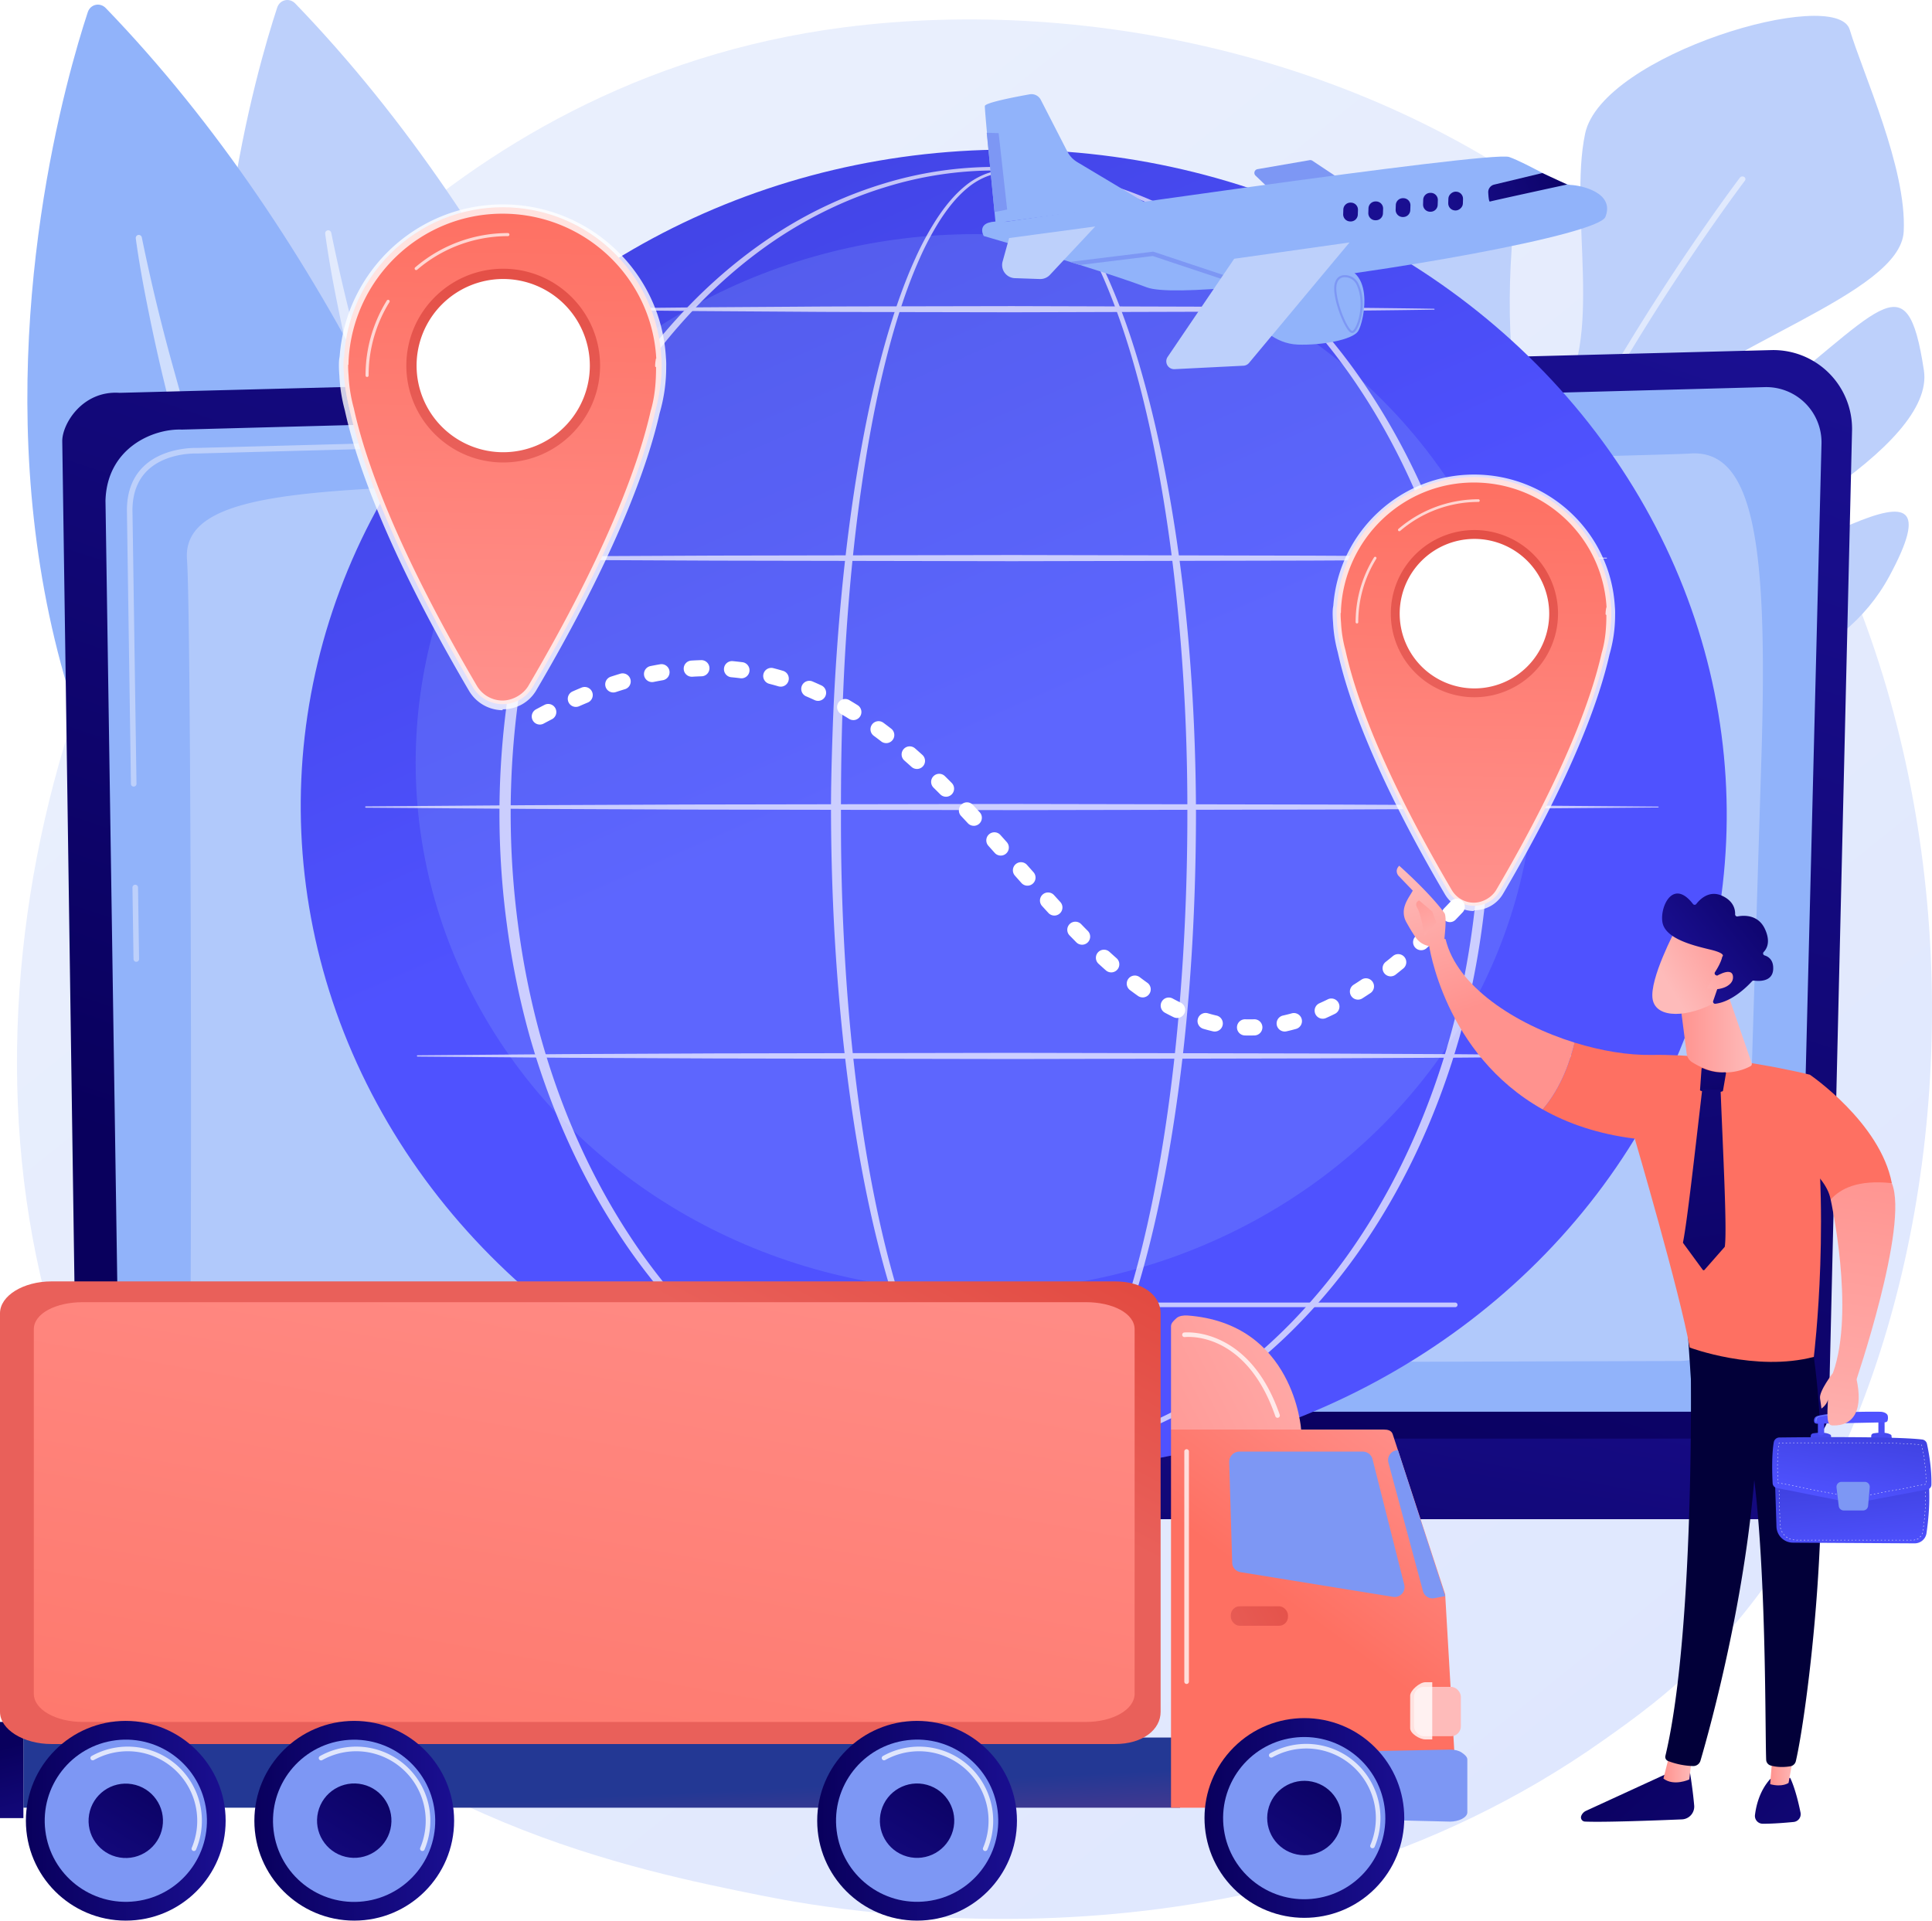 <svg xmlns="http://www.w3.org/2000/svg" xmlns:xlink="http://www.w3.org/1999/xlink" viewBox="0 0 2800 2783.77"><defs><style>.cls-1{mask:url(#mask);}.cls-2{mix-blend-mode:multiply;fill:url(#linear-gradient);}.cls-3{isolation:isolate;}.cls-4{fill:url(#linear-gradient-2);}.cls-5{fill:#bdd0fb;}.cls-10,.cls-15,.cls-18,.cls-19,.cls-21,.cls-34,.cls-6,.cls-7{fill:#fff;}.cls-6{opacity:0.56;}.cls-7{opacity:0.53;}.cls-8{fill:#91b3fa;}.cls-9{fill:url(#linear-gradient-3);}.cls-10{opacity:0.29;}.cls-11{fill:url(#linear-gradient-4);}.cls-12{fill:url(#linear-gradient-5);}.cls-13{opacity:0.21;}.cls-14{opacity:0.68;}.cls-15{mix-blend-mode:soft-light;}.cls-16{fill:url(#linear-gradient-6);}.cls-17{fill:url(#linear-gradient-7);}.cls-18{opacity:0.8;}.cls-20{fill:url(#linear-gradient-8);}.cls-21{opacity:0.7;}.cls-22{fill:url(#linear-gradient-9);}.cls-23{fill:url(#linear-gradient-10);}.cls-24{fill:url(#linear-gradient-11);}.cls-25{fill:url(#linear-gradient-12);}.cls-26{fill:url(#linear-gradient-13);}.cls-27{fill:url(#linear-gradient-14);}.cls-28{fill:url(#linear-gradient-15);}.cls-29{fill:url(#linear-gradient-16);}.cls-30{fill:#7d97f4;}.cls-31{fill:url(#linear-gradient-17);}.cls-32{fill:url(#linear-gradient-18);}.cls-33{fill:url(#linear-gradient-19);}.cls-34{opacity:0.76;}.cls-35{fill:url(#linear-gradient-20);}.cls-36{fill:url(#linear-gradient-21);}.cls-37{fill:url(#linear-gradient-22);}.cls-38{fill:url(#linear-gradient-23);}.cls-39{fill:url(#linear-gradient-24);}.cls-40{fill:url(#linear-gradient-25);}.cls-41{fill:url(#linear-gradient-26);}.cls-42{fill:url(#linear-gradient-27);}.cls-43{fill:url(#linear-gradient-28);}.cls-44{fill:url(#linear-gradient-29);}.cls-45{fill:url(#linear-gradient-30);}.cls-46{fill:url(#linear-gradient-31);}.cls-47{fill:url(#linear-gradient-32);}.cls-48{fill:url(#linear-gradient-33);}.cls-49{fill:url(#linear-gradient-34);}.cls-50{fill:url(#linear-gradient-35);}.cls-51{fill:url(#linear-gradient-36);}.cls-52{fill:url(#linear-gradient-37);}.cls-53{fill:url(#linear-gradient-38);}.cls-54{fill:url(#linear-gradient-39);}.cls-55{fill:url(#linear-gradient-40);}.cls-56{fill:url(#linear-gradient-41);}.cls-57{fill:url(#linear-gradient-42);}.cls-58{fill:url(#linear-gradient-43);}.cls-59{fill:url(#linear-gradient-44);}.cls-60{fill:url(#linear-gradient-45);}.cls-61{fill:url(#linear-gradient-46);}.cls-62{fill:url(#linear-gradient-47);}.cls-63{fill:url(#linear-gradient-48);}.cls-64{fill:url(#linear-gradient-49);}.cls-65{mask:url(#mask-2);}.cls-66{opacity:0.32;fill:url(#linear-gradient-50);}.cls-67{fill:url(#linear-gradient-51);}.cls-68{fill:url(#linear-gradient-52);}.cls-69{fill:url(#linear-gradient-53);}.cls-70{fill:url(#linear-gradient-54);}.cls-71{fill:url(#linear-gradient-55);}.cls-72{fill:url(#linear-gradient-56);}.cls-73{fill:url(#linear-gradient-57);}.cls-74{fill:url(#linear-gradient-58);}.cls-75{fill:url(#linear-gradient-59);}.cls-76{fill:url(#linear-gradient-60);}.cls-77{filter:url(#luminosity-noclip-2);}.cls-78{filter:url(#luminosity-noclip);}</style><filter id="luminosity-noclip" x="3122.33" y="-10047" width="36.72" height="32766" filterUnits="userSpaceOnUse" color-interpolation-filters="sRGB"><feFlood flood-color="#fff" result="bg"/><feBlend in="SourceGraphic" in2="bg"/></filter><mask id="mask" x="3122.33" y="-10047" width="36.72" height="32766" maskUnits="userSpaceOnUse"><g class="cls-78"/></mask><linearGradient id="linear-gradient" x1="3156.5" y1="2602.42" x2="3225.97" y2="2481.05" gradientUnits="userSpaceOnUse"><stop offset="0" stop-color="#fff"/><stop offset="1"/></linearGradient><linearGradient id="linear-gradient-2" x1="3602.74" y1="4068.58" x2="1140.53" y2="1010.68" gradientUnits="userSpaceOnUse"><stop offset="0" stop-color="#dae3fe"/><stop offset="1" stop-color="#e9effd"/></linearGradient><linearGradient id="linear-gradient-3" x1="1611.82" y1="2446.88" x2="2190.28" y2="711.49" gradientUnits="userSpaceOnUse"><stop offset="0" stop-color="#09005d"/><stop offset="1" stop-color="#1a0f91"/></linearGradient><linearGradient id="linear-gradient-4" x1="1743.45" y1="3170.02" x2="1951.48" y2="2032.58" xlink:href="#linear-gradient-3"/><linearGradient id="linear-gradient-5" x1="1882.31" y1="1541.77" x2="1460.42" y2="578.34" gradientTransform="translate(3475.98 -356.62) rotate(87.49)" gradientUnits="userSpaceOnUse"><stop offset="0" stop-color="#4f52ff"/><stop offset="1" stop-color="#4042e2"/></linearGradient><linearGradient id="linear-gradient-6" x1="1174.44" y1="1507.23" x2="1187.83" y2="752.79" gradientTransform="translate(1049.35 -545.83) rotate(45)" gradientUnits="userSpaceOnUse"><stop offset="0" stop-color="#ff928e"/><stop offset="1" stop-color="#fe7062"/></linearGradient><linearGradient id="linear-gradient-7" x1="1174.19" y1="1507.23" x2="1187.58" y2="752.79" gradientTransform="matrix(1, 0, 0, 1, 0, 0)" xlink:href="#linear-gradient-6"/><linearGradient id="linear-gradient-8" x1="1184.29" y1="718.59" x2="1184.29" y2="1124.82" gradientUnits="userSpaceOnUse"><stop offset="0" stop-color="#e1473d"/><stop offset="1" stop-color="#e9605a"/></linearGradient><linearGradient id="linear-gradient-9" x1="2128.57" y1="1316.36" x2="2139.73" y2="695.85" gradientTransform="matrix(1, 0, 0, 1, 0, 0)" xlink:href="#linear-gradient-6"/><linearGradient id="linear-gradient-10" x1="2583.36" y1="1779.47" x2="2594.52" y2="1158.96" gradientTransform="matrix(1, 0, 0, 1, 0, 0)" xlink:href="#linear-gradient-6"/><linearGradient id="linear-gradient-11" x1="2591.88" y1="1115.71" x2="2591.88" y2="1466.28" xlink:href="#linear-gradient-8"/><linearGradient id="linear-gradient-12" x1="9296.01" y1="3066.68" x2="9311.43" y2="3400.89" gradientTransform="translate(-8422.32 -463.11)" gradientUnits="userSpaceOnUse"><stop offset="0" stop-color="#233894"/><stop offset="1" stop-color="#dd397a"/></linearGradient><linearGradient id="linear-gradient-13" x1="8430.08" y1="2992.69" x2="8478.34" y2="3181.24" gradientTransform="translate(-8422.32 -463.11)" xlink:href="#linear-gradient-3"/><linearGradient id="linear-gradient-14" x1="1636.87" y1="2015.83" x2="1451.61" y2="2364.03" xlink:href="#linear-gradient-8"/><linearGradient id="linear-gradient-15" x1="1431.54" y1="1935.02" x2="1150.28" y2="3492.04" gradientTransform="matrix(1, 0, 0, 1, 0, 0)" xlink:href="#linear-gradient-6"/><linearGradient id="linear-gradient-16" x1="2557.98" y1="2540.5" x2="2357.1" y2="2812.81" gradientTransform="matrix(1, 0, 0, 1, 0, 0)" xlink:href="#linear-gradient-6"/><linearGradient id="linear-gradient-17" x1="10389.98" y1="2731.87" x2="10166.21" y2="2847.36" gradientTransform="translate(-8422.32 -463.11)" xlink:href="#linear-gradient-8"/><linearGradient id="linear-gradient-18" x1="10521.9" y1="2297.15" x2="9997.34" y2="2567.89" gradientTransform="translate(-7967.32)" gradientUnits="userSpaceOnUse"><stop offset="0" stop-color="#febbba"/><stop offset="1" stop-color="#ff928e"/></linearGradient><linearGradient id="linear-gradient-19" x1="10167.97" y1="3098.1" x2="10457.47" y2="3098.1" gradientTransform="translate(-2756.11 -6384.78) rotate(45)" xlink:href="#linear-gradient-3"/><linearGradient id="linear-gradient-20" x1="10365.85" y1="3011.05" x2="10218.71" y2="3252.14" gradientTransform="translate(2148.5 -7668.13) rotate(72.23)" xlink:href="#linear-gradient-3"/><linearGradient id="linear-gradient-21" x1="8790.97" y1="3102.14" x2="9080.47" y2="3102.14" gradientTransform="translate(-8422.32 -463.11)" xlink:href="#linear-gradient-3"/><linearGradient id="linear-gradient-22" x1="8988.85" y1="3015.09" x2="8841.7" y2="3256.18" gradientTransform="translate(1934.55 -6307.27) rotate(76.72)" xlink:href="#linear-gradient-3"/><linearGradient id="linear-gradient-23" x1="9606.67" y1="3102.14" x2="9896.17" y2="3102.14" gradientTransform="translate(-8422.32 -463.11)" xlink:href="#linear-gradient-3"/><linearGradient id="linear-gradient-24" x1="9804.55" y1="3015.09" x2="9657.41" y2="3256.18" gradientTransform="translate(2170.7 -7123.52) rotate(74.52)" xlink:href="#linear-gradient-3"/><linearGradient id="linear-gradient-25" x1="8459.84" y1="3102.14" x2="8749.34" y2="3102.14" gradientTransform="translate(-8422.32 -463.11)" xlink:href="#linear-gradient-3"/><linearGradient id="linear-gradient-26" x1="8657.72" y1="3015.09" x2="8510.58" y2="3256.18" gradientTransform="translate(2259.64 -5899.54) rotate(80.39)" xlink:href="#linear-gradient-3"/><linearGradient id="linear-gradient-27" x1="2256.89" y1="2371.47" x2="2654.2" y2="2121.48" gradientTransform="matrix(1, 0, 0, 1, 0, 0)" xlink:href="#linear-gradient-18"/><linearGradient id="linear-gradient-28" x1="3498.55" y1="1722.8" x2="3571.49" y2="1931.19" gradientTransform="translate(-1002.53)" xlink:href="#linear-gradient-18"/><linearGradient id="linear-gradient-29" x1="3554.58" y1="1855.94" x2="3499.64" y2="1745.11" gradientTransform="translate(-1002.53)" xlink:href="#linear-gradient-18"/><linearGradient id="linear-gradient-30" x1="1216.71" y1="2987.97" x2="751.3" y2="3494.21" gradientTransform="matrix(-1, 0, 0, 1, 3972.75, 0)" xlink:href="#linear-gradient-3"/><linearGradient id="linear-gradient-31" x1="1065.64" y1="3025.56" x2="1106.98" y2="3025.56" gradientTransform="matrix(-1, 0, 0, 1, 3972.75, 0)" xlink:href="#linear-gradient-18"/><linearGradient id="linear-gradient-32" x1="-5406.72" y1="12714.02" x2="-5695.27" y2="13162.02" gradientTransform="matrix(-1, 0, 0, 1, 3972.75, 0)" gradientUnits="userSpaceOnUse"><stop offset="0" stop-color="#020039"/><stop offset="1" stop-color="#090056"/></linearGradient><linearGradient id="linear-gradient-33" x1="1112.3" y1="2891.98" x2="646.89" y2="3398.22" gradientTransform="matrix(-1, 0, 0, 1, 3972.75, 0)" xlink:href="#linear-gradient-3"/><linearGradient id="linear-gradient-34" x1="916.65" y1="3023.45" x2="952.35" y2="3023.45" gradientTransform="matrix(-1, 0, 0, 1, 3972.75, 0)" xlink:href="#linear-gradient-18"/><linearGradient id="linear-gradient-35" x1="-5484.37" y1="12664.02" x2="-5772.91" y2="13112.02" xlink:href="#linear-gradient-32"/><linearGradient id="linear-gradient-36" x1="3270.01" y1="1642.6" x2="3224.81" y2="1712.91" gradientTransform="matrix(1, 0, 0, 1, 0, 0)" xlink:href="#linear-gradient-6"/><linearGradient id="linear-gradient-37" x1="3560.89" y1="1700.98" x2="3633.83" y2="1909.38" gradientTransform="translate(-1002.53)" xlink:href="#linear-gradient-18"/><linearGradient id="linear-gradient-38" x1="3383.98" y1="1715.87" x2="3338.79" y2="1786.17" gradientTransform="matrix(1, 0, 0, 1, 0, 0)" xlink:href="#linear-gradient-6"/><linearGradient id="linear-gradient-39" x1="978.84" y1="1960.47" x2="1084.51" y2="1960.47" gradientTransform="matrix(-1, 0, 0, 1, 3972.75, 0)" xlink:href="#linear-gradient-18"/><linearGradient id="linear-gradient-40" x1="-4792.29" y1="-663.23" x2="-4831.78" y2="-793.47" gradientTransform="matrix(-0.75, -0.67, -0.67, 0.75, -1153.58, -803.17)" xlink:href="#linear-gradient-18"/><linearGradient id="linear-gradient-41" x1="-4827.92" y1="-890.16" x2="-4794.88" y2="-701.75" gradientTransform="matrix(-0.75, -0.67, -0.67, 0.75, -1153.58, -803.17)" xlink:href="#linear-gradient-3"/><linearGradient id="linear-gradient-42" x1="-4832.66" y1="-663.83" x2="-4868.19" y2="-781.01" gradientTransform="matrix(-0.75, -0.67, -0.67, 0.75, -1153.58, -803.17)" xlink:href="#linear-gradient-18"/><linearGradient id="linear-gradient-43" x1="3146.05" y1="2717.21" x2="3137.68" y2="2616.76" gradientTransform="matrix(1, 0, 0, 1, 0, 0)" xlink:href="#linear-gradient-5"/><linearGradient id="linear-gradient-44" x1="3094.74" y1="2563.56" x2="3093.45" y2="2532.15" gradientTransform="matrix(1, 0, 0, 1, 0, 0)" xlink:href="#linear-gradient-5"/><linearGradient id="linear-gradient-45" x1="3093.1" y1="2516.4" x2="3099.58" y2="2606.42" gradientTransform="matrix(1, 0, 0, 1, 0, 0)" xlink:href="#linear-gradient-5"/><linearGradient id="linear-gradient-46" x1="3182.25" y1="2559.95" x2="3180.95" y2="2528.54" gradientTransform="matrix(1, 0, 0, 1, 0, 0)" xlink:href="#linear-gradient-5"/><linearGradient id="linear-gradient-47" x1="3180.37" y1="2510.12" x2="3186.85" y2="2600.14" gradientTransform="matrix(1, 0, 0, 1, 0, 0)" xlink:href="#linear-gradient-5"/><linearGradient id="linear-gradient-48" x1="3177.61" y1="2463.23" x2="3235.36" y2="2380.37" gradientTransform="matrix(1, 0, 0, 1, 0, 0)" xlink:href="#linear-gradient-5"/><linearGradient id="linear-gradient-49" x1="3130.96" y1="2637.66" x2="3147.7" y2="2538.05" gradientTransform="matrix(1, 0, 0, 1, 0, 0)" xlink:href="#linear-gradient-5"/><filter id="luminosity-noclip-2" x="3122.33" y="2615.86" width="36.72" height="31.56" filterUnits="userSpaceOnUse" color-interpolation-filters="sRGB"><feFlood flood-color="#fff" result="bg"/><feBlend in="SourceGraphic" in2="bg"/></filter><mask id="mask-2" x="2667.33" y="2152.75" width="36.72" height="31.56" maskUnits="userSpaceOnUse"><g class="cls-77"><g transform="translate(-455 -463.11)"><g class="cls-1"><path class="cls-2" d="M3151.68,2647.42h-21.36a5.52,5.52,0,0,1-5.49-4.84l-2.46-20.56a5.5,5.5,0,0,1,5.48-6.16h25.67a5.51,5.51,0,0,1,5.5,6l-1.83,20.56A5.51,5.51,0,0,1,3151.68,2647.42Z"/></g></g></g></mask><linearGradient id="linear-gradient-50" x1="3156.5" y1="2602.42" x2="3225.97" y2="2481.05" gradientUnits="userSpaceOnUse"><stop offset="0" stop-color="#fff"/><stop offset="1" stop-color="#fff"/></linearGradient><linearGradient id="linear-gradient-51" x1="-5208.32" y1="2737.45" x2="-5294.23" y2="2120.46" gradientTransform="matrix(-1, 0, 0, 1, -2125.93, 0)" xlink:href="#linear-gradient-18"/><linearGradient id="linear-gradient-52" x1="-5226.75" y1="2633.32" x2="-5281.82" y2="2237.84" gradientTransform="matrix(-1, 0, 0, 1, -2125.93, 0)" xlink:href="#linear-gradient-18"/><linearGradient id="linear-gradient-53" x1="2946.76" y1="2096.3" x2="2920.73" y2="1909.34" xlink:href="#linear-gradient-3"/><linearGradient id="linear-gradient-54" x1="2988.06" y1="2632.93" x2="2811.77" y2="1366.89" xlink:href="#linear-gradient-3"/><linearGradient id="linear-gradient-55" x1="3116.41" y1="440.26" x2="2881.19" y2="540.45" gradientTransform="translate(2997.18 -2007.61) rotate(90.01)" xlink:href="#linear-gradient-3"/><linearGradient id="linear-gradient-56" x1="3117.26" y1="452.36" x2="2882.04" y2="552.55" gradientTransform="translate(-343.78 89.53) rotate(2)" xlink:href="#linear-gradient-3"/><linearGradient id="linear-gradient-57" x1="3121.13" y1="461.43" x2="2885.92" y2="561.62" gradientTransform="translate(-343.78 89.53) rotate(2)" xlink:href="#linear-gradient-3"/><linearGradient id="linear-gradient-58" x1="3125.02" y1="467.47" x2="2889.8" y2="567.66" gradientTransform="translate(-343.78 89.53) rotate(2)" xlink:href="#linear-gradient-3"/><linearGradient id="linear-gradient-59" x1="3125.86" y1="479.57" x2="2890.65" y2="579.76" gradientTransform="matrix(0, 1, -1, 0, 3128.23, -2175.15)" xlink:href="#linear-gradient-3"/><linearGradient id="linear-gradient-60" x1="3136.45" y1="493.24" x2="2897.88" y2="594.86" gradientTransform="translate(-343.78 89.53) rotate(2)" xlink:href="#linear-gradient-3"/></defs><title>st</title><g class="cls-3"><g id="Illustration"><path class="cls-4" d="M2933.3,2857.15c-57,59.24-110.92,97.45-153.52,127.63C2279,3339.57,1686.39,3236.15,1560.45,3210.9c-186-37.3-545.46-109.39-805.36-411.17-393.21-456.57-332-1175.88-27-1650.7,55.79-86.86,350.48-568.92,949.45-646.22,362.49-46.79,785,47.57,1091,300.7C3410.89,1334.84,3365.17,2408.23,2933.3,2857.15Z" transform="translate(-455 -463.11)"/><path class="cls-5" d="M1663.63,2292.06S1529.85,1138.76,882.86,468.14c-8.43-8.75-22.31-5.64-26.12,5.93C796.59,656.79,464.33,1828.69,1663.63,2292.06Z" transform="translate(-455 -463.11)"/><path class="cls-6" d="M935.14,800.84c13.5,66.12,29.55,132,47.88,197q26.9,97.77,59.13,193.81c21.63,63.93,44.49,127.41,69.59,189.94,24.79,62.64,51.24,124.58,80.06,185.3,28.55,60.84,58.65,120.93,91.39,179.41,4,7.34,8,14.75,12.1,22l12.6,21.73c8.48,14.42,16.62,29.09,25.39,43.33l26.34,42.71,6.56,10.69,6.85,10.49,13.7,21c17.88,28.28,37.55,55.19,56.43,82.74,9.65,13.6,19.78,26.82,29.65,40.25l14.9,20.08c5,6.65,10.34,13,15.44,19.61l30.92,39.24,32.22,38,16.15,19,16.79,18.35,33.43,37,.09.1a5,5,0,0,1,0,6.72,4.29,4.29,0,0,1-6.09,0,1931.45,1931.45,0,0,1-258.68-307.18l-14.29-20.88L1346.5,1901l-6.85-10.66-27.24-42.76c-9.05-14.27-17.46-29-26.22-43.45l-13-21.79c-4.25-7.32-8.33-14.75-12.5-22.12-33.71-58.77-64.13-119.51-93.31-180.81-57.75-122.95-106.6-250.28-147.35-380.13q-30.57-97.38-54.41-196.73-11.85-49.65-21.83-99.71C937,869.42,931,836,926.33,802.16a4.56,4.56,0,0,1,3.77-5.28,4.65,4.65,0,0,1,5,3.81Z" transform="translate(-455 -463.11)"/><path class="cls-5" d="M2573.89,1455s480.22,100.81,619.25-156.65c111.73-206.91-129.06-19.91-382.42,74.66-19.88,7.42-33.29-18.79-14.17-27.69,187.94-87.43,463.46-235.49,446.71-345.45-25.29-166-61.53-84.24-257.46,65.13s-272.26,127.84-157.89,12.72S3209.4,890.5,3214,798.6s-59.1-228.53-78.22-292.49-359.15,35.66-383.5,150.7,29.17,304-40,388.1S2638.28,935.16,2645.47,829s-8.2-172-115.12-80.61-68.74,263.22-5.69,369.76,63.28,188.13,27.76,138.14-130.74-211.9-127.06-280.88S2198.57,1132.59,2573.89,1455Z" transform="translate(-455 -463.11)"/><path class="cls-7" d="M2598,1443.7a4.16,4.16,0,0,0,3.17-2.88c91.48-331.62,379.76-712,382.66-715.81a3.71,3.71,0,0,0-1.11-5.48,4.65,4.65,0,0,0-6.05,1c-2.91,3.81-292.08,385.34-383.94,718.38a3.93,3.93,0,0,0,3.17,4.78A4.8,4.8,0,0,0,2598,1443.7Z" transform="translate(-455 -463.11)"/><path class="cls-8" d="M1389.09,2298.75S1255.31,1145.46,608.32,474.83c-8.44-8.74-22.31-5.63-26.12,5.94C522.05,663.49,189.78,1835.39,1389.09,2298.75Z" transform="translate(-455 -463.11)"/><path class="cls-6" d="M660.6,807.54c13.5,66.12,29.55,132,47.88,197q26.89,97.76,59.13,193.81c21.63,63.93,44.49,127.41,69.58,189.93,24.8,62.64,51.25,124.59,80.07,185.31,28.54,60.84,58.65,120.93,91.39,179.4,4,7.35,8,14.76,12.09,22l12.61,21.72c8.48,14.43,16.62,29.1,25.39,43.33l26.34,42.71,6.55,10.7,6.86,10.49,13.7,21c17.88,28.29,37.54,55.2,56.42,82.75,9.66,13.6,19.78,26.81,29.66,40.25l14.89,20.08c5,6.64,10.35,13,15.45,19.6l30.91,39.24,32.23,38,16.14,19,16.8,18.36,33.43,37,.09.1a5,5,0,0,1,0,6.71,4.27,4.27,0,0,1-6.09,0A1932.43,1932.43,0,0,1,1093.39,1939l-14.29-20.89-7.14-10.45-6.85-10.65-27.25-42.76c-9-14.28-17.45-29-26.21-43.45l-13-21.8c-4.25-7.32-8.33-14.74-12.51-22.11-33.7-58.77-64.12-119.51-93.3-180.81-57.75-123-106.6-250.29-147.35-380.13q-30.57-97.4-54.42-196.74-11.84-49.63-21.82-99.7c-6.74-33.37-12.81-66.78-17.45-100.64a4.56,4.56,0,0,1,3.78-5.28,4.65,4.65,0,0,1,5,3.82Z" transform="translate(-455 -463.11)"/><path class="cls-9" d="M3105.45,2509.83a45.4,45.4,0,0,1-45.29,45.25H610.9a45.4,45.4,0,0,1-45.29-45.25L545.23,1102.31c0-24.89,29.32-73.47,83.06-69.82L3022,970.55a114.15,114.15,0,0,1,117.12,116.74Z" transform="translate(-455 -463.11)"/><path class="cls-8" d="M3060.74,2466.42a43,43,0,0,1-42.85,42.85H670a43,43,0,0,1-42.85-42.85L607.88,1188.66c2.27-76.89,69.68-104.53,110.55-102.89l2294.19-61.55a80.09,80.09,0,0,1,82.23,82.08Z" transform="translate(-455 -463.11)"/><path class="cls-5" d="M652.49,1857.16a4,4,0,0,1-4-4l-1.52-103.62a4,4,0,0,1,8.08-.12l1.52,103.62a4,4,0,0,1-4,4.11Z" transform="translate(-455 -463.11)"/><path class="cls-5" d="M648.76,1603.22a4,4,0,0,1-4-4l-5.83-396.88c.12-26.68,8.35-48,24.45-63.43,29.26-28,75-26.62,76.94-26.55l732.58-19.66a4,4,0,0,1,4.15,3.93,4,4,0,0,1-3.93,4.15l-732.82,19.66c-2.08-.08-44.51-1.38-71.32,24.31-14.46,13.86-21.85,33.22-22,57.55l5.83,396.8a4.05,4.05,0,0,1-4,4.1Z" transform="translate(-455 -463.11)"/><path class="cls-10" d="M730.56,2395.54C733,2289.93,732.1,1354.74,726,1274s119.73-95.91,312.85-105,1822.6-45.08,1864.56-48.48c94.3-7.65,113.82,133.31,104.39,439.32-7.09,229.91-18.84,608.63-24.24,782.8a96.11,96.11,0,0,1-95.89,93.15c-392.11,1.08-1895,5.38-1995,8.36C777.55,2447.55,729.58,2437.41,730.56,2395.54Z" transform="translate(-455 -463.11)"/><path class="cls-11" d="M3168.74,2665H524.25c-32.54,0-59.16-26.26-59.16-58.37h0c0-32.1,26.62-58.37,59.16-58.37H3168.74c32.54,0,59.16,26.27,59.16,58.37h0C3227.9,2638.73,3201.28,2665,3168.74,2665Z" transform="translate(-455 -463.11)"/><ellipse class="cls-12" cx="1924.3" cy="1637.65" rx="957.46" ry="1033.48" transform="translate(-251.17 3025.16) rotate(-87.49)"/><g class="cls-13"><ellipse class="cls-8" cx="1413.37" cy="1105.46" rx="810.96" ry="766.1"/></g><g class="cls-14"><path class="cls-15" d="M2188.32,1642.28c-.25,168.87-11.83,338.08-41.59,504.56-7.53,41.58-16.27,83-26.67,124s-22.49,81.6-37.25,121.32-32.15,78.65-55.57,114.34c-11.8,17.71-25.18,34.68-41.7,48.64a119.31,119.31,0,0,1-27.3,17.59,81.75,81.75,0,0,1-31.87,7.51,80.57,80.57,0,0,1-32.22-5.92,111.8,111.8,0,0,1-27.93-16.63c-16.92-13.53-30.6-30.31-42.61-47.88-23.83-35.43-41.34-74.4-56.37-113.95s-27.11-80.23-37.64-121.19-19.33-82.33-26.93-123.9c-15.16-83.16-25.5-167.13-32.48-251.32s-10.4-168.68-10.83-253.17c-.2-42.23,1-84.47,2.45-126.67s3.91-84.38,7-126.5c6.25-84.23,15.58-168.27,29.45-251.63,7-41.66,15.08-83.15,24.84-124.28s21.16-81.89,35.27-121.79c7.09-19.93,14.85-39.65,23.69-58.9a430.35,430.35,0,0,1,30.32-55.88c11.64-17.73,25-34.65,41.67-48.19a106.7,106.7,0,0,1,27.56-16.51,77.7,77.7,0,0,1,31.68-5.63,84,84,0,0,1,31.31,7.34,122.24,122.24,0,0,1,27.21,17c16.62,13.51,30.37,30,42.58,47.35,24.25,34.92,42.54,73.43,58.38,112.61s28.72,79.6,40,120.32,20.81,81.94,29.07,123.38C2174.56,1304.14,2187.83,1473.38,2188.32,1642.28Zm-12.5,0c.16-84.15-3-168.31-10-252.16s-17.33-167.46-32.89-250.14c-7.77-41.34-16.82-82.44-27.59-123.08s-23.28-80.84-38.46-120-33-77.43-56.57-112.1c-11.83-17.22-25.17-33.56-41.18-46.86a118.52,118.52,0,0,0-26.1-16.7,78,78,0,0,0-29.8-7.27,73.36,73.36,0,0,0-30.07,5.66,102.65,102.65,0,0,0-26.3,16.16c-16,13.28-28.93,30-40.19,47.55a425.35,425.35,0,0,0-29.32,55.51c-8.55,19.15-16,38.79-22.85,58.65-13.57,39.76-24.44,80.43-33.73,121.44s-16.89,82.41-23.37,124c-12.91,83.15-21.29,167-26.6,251s-7.21,168.19-7,252.35q-.35,126.21,8.84,252.21c6.3,83.9,16,167.59,30.4,250.45,7.24,41.42,15.7,82.64,25.83,123.42s21.93,81.16,36.43,120.54,31.61,77.91,54.64,112.71c11.6,17.25,24.79,33.62,40.77,46.59A104.64,104.64,0,0,0,1896.7,2568a71.85,71.85,0,0,0,29.49,5.61,75.11,75.11,0,0,0,29.2-7.14,112.16,112.16,0,0,0,25.54-16.78c15.64-13.42,28.55-30,39.94-47.39,22.62-35.08,39.42-73.8,53.83-113.14s26-79.87,36-120.67,18.37-82,25.54-123.48c14.35-82.88,23.88-166.57,30.22-250.47S2175.85,1726.44,2175.82,1642.28Z" transform="translate(-455 -463.11)"/><path class="cls-15" d="M2614.33,1642.28c-.59,108.74-14.56,217.54-43.68,322.41-29.62,104.63-74.27,205.28-134.89,295.65a851.43,851.43,0,0,1-103,126.17,722.55,722.55,0,0,1-126.83,102.1,611.41,611.41,0,0,1-148,67.66,553.42,553.42,0,0,1-321.76.14,611.61,611.61,0,0,1-148.09-67.55,723.19,723.19,0,0,1-127-102,852.69,852.69,0,0,1-103.23-126.14c-60.74-90.38-105.48-191.08-135.24-295.77a1170.11,1170.11,0,0,1-32.74-159.85,1201.49,1201.49,0,0,1,.1-325.59,1169.56,1169.56,0,0,1,32.85-159.81c29.83-104.64,74.65-205.27,135.43-295.56a850.7,850.7,0,0,1,103.24-126c38.42-38.46,80.87-73,127-101.84a613.87,613.87,0,0,1,148-67.3,549.47,549.47,0,0,1,321.27.13,613.29,613.29,0,0,1,147.85,67.42c46,28.89,88.43,63.44,126.79,101.91a851.69,851.69,0,0,1,103,126c60.66,90.28,105.38,190.86,135.07,295.45C2599.62,1424.75,2613.67,1533.53,2614.33,1642.28Zm-14.33,0c-.16-107.52-13.55-215.15-41.92-318.93-28.52-103.62-71.47-203.66-130.6-293.63a842.59,842.59,0,0,0-100.7-125.79c-37.6-38.45-79.14-73.23-124.56-102.13-45.48-28.75-94.6-51.89-146.1-67.54a536,536,0,0,0-318.06.13c-51.47,15.7-100.54,38.88-146,67.66-45.38,28.94-86.85,63.74-124.39,102.2a842.12,842.12,0,0,0-100.5,125.83c-59,90-101.86,189.94-130.25,293.52a1179.37,1179.37,0,0,0-31.31,158,1228,1228,0,0,0,.1,321.4,1177.57,1177.57,0,0,0,31.43,157.93c28.45,103.53,71.38,203.45,130.43,293.31a841.17,841.17,0,0,0,100.51,125.69c37.54,38.4,79,73.17,124.35,102a603.69,603.69,0,0,0,145.86,67.4,532.15,532.15,0,0,0,317.56.14,603.86,603.86,0,0,0,146-67.29c45.41-28.82,86.92-63.56,124.52-102a841.64,841.64,0,0,0,100.71-125.65c59.17-89.88,102.19-189.85,130.79-293.43C2586.3,1857.4,2599.77,1749.79,2600,1642.28Z" transform="translate(-455 -463.11)"/><path class="cls-15" d="M1060.1,1271.12l215.4-1.74,215.4-1,430.8-.8,430.8.88,215.4,1.07,215.4,1.88a.62.62,0,0,1,.62.64.64.64,0,0,1-.62.63l-215.4,1.87-215.4,1.08-430.8.88-430.8-.8-215.4-1L1060.1,1273a.95.95,0,0,1,0-1.89Z" transform="translate(-455 -463.11)"/><path class="cls-15" d="M1310,910.35c51-.81,102-1.16,152.93-1.74l152.92-1c51-.42,102-.38,152.93-.51l152.93-.29,305.85.88,152.93,1.08c51,.64,101.95,1,152.93,1.88a.62.62,0,0,1,.62.64.64.64,0,0,1-.62.62c-51,.87-101.95,1.24-152.93,1.88l-152.93,1.08-305.85.87-152.93-.29c-51-.13-102-.08-152.93-.5l-152.92-1c-51-.59-102-.93-152.93-1.74a1,1,0,0,1-.93-1A.93.93,0,0,1,1310,910.35Z" transform="translate(-455 -463.11)"/><path class="cls-15" d="M985.25,1631.9l234.11-1.74,234.11-1,468.23-.79,468.22.87,234.12,1.08,234.11,1.88a.64.64,0,0,1,.63.64.63.63,0,0,1-.63.62L2624,1635.35l-234.12,1.08-468.22.87-468.23-.79-234.11-1-234.11-1.74a1,1,0,0,1-.94-1A.94.94,0,0,1,985.25,1631.9Z" transform="translate(-455 -463.11)"/><path class="cls-15" d="M1060.1,1992.67l215.4-1.74,215.4-1,430.8-.8,430.8.88,215.4,1.07,215.4,1.88a.64.64,0,0,1,0,1.27l-215.4,1.88-215.4,1.07-430.8.88-430.8-.8-215.4-1-215.4-1.74a.95.95,0,0,1,0-1.89Z" transform="translate(-455 -463.11)"/><path class="cls-15" d="M2564.23,2357.7H1340.81a3.31,3.31,0,0,1,0-6.61H2564.23a3.31,3.31,0,0,1,0,6.61Z" transform="translate(-455 -463.11)"/></g><circle class="cls-16" cx="1183.55" cy="993.77" r="230.28" transform="translate(-811.05 664.85) rotate(-45)"/><path class="cls-17" d="M1413.41,981.42H953.27s-18.33,127.82,187.19,477.91a50.31,50.31,0,0,0,86.16.17C1432.12,1109.38,1413.41,981.42,1413.41,981.42Z" transform="translate(-455 -463.11)"/><path class="cls-18" d="M1183.45,1491.21v1.3h.07a57.1,57.1,0,0,1-48.82-28.19c-120.14-204.64-164.16-334-179.93-406.43a232.39,232.39,0,0,1-7.89-49.73c-1.39-17.12-.33-24.33-.2-25.09l.6-3.69c9.28-123.7,112.23-220,236.27-220,125.67,0,229.55,97.64,236.58,222.32a106,106,0,0,1,.38,12.69v.85a237.39,237.39,0,0,1-9.5,66.59c-16.31,72.34-60.6,200.46-178.69,401.64C1222.19,1480.77,1204.17,1491.21,1183.45,1491.21ZM959.56,991.78c-.06,3.46.05,8.39.65,15.81l0,0a216.73,216.73,0,0,0,7.49,46.93l.08.27c15.54,71.42,59.1,199.19,178.43,402.45a43.27,43.27,0,0,0,37.25,21.22l0,6.67v-6.69c13.81,0,29.6-8.2,37.35-21.39,117.33-199.9,161.13-326.94,177.2-398.31l.12-.42c6-20.41,7.68-41.61,7.68-63l-1.34-.94v-.08c0-6.66,1.13-10.27,1-11.21l.64-.39c-6.54-117.69-104.26-209.88-222.9-209.88-118.42,0-216.29,93.49-223,212.21l-.2,6.8Z" transform="translate(-455 -463.11)"/><circle class="cls-19" cx="1184.29" cy="993.03" r="132.97" transform="translate(-810.3 665.16) rotate(-45)"/><path class="cls-20" d="M1184.29,1133.42c-77.41,0-140.39-63-140.39-140.39s63-140.4,140.39-140.4,140.4,63,140.4,140.4S1261.71,1133.42,1184.29,1133.42Zm0-265.93A125.54,125.54,0,1,0,1309.83,993,125.67,125.67,0,0,0,1184.29,867.49Z" transform="translate(-455 -463.11)"/><path class="cls-21" d="M1058.16,854.59a2.23,2.23,0,0,1-1.45-3.92,206.35,206.35,0,0,1,134.38-49.75,2.23,2.23,0,0,1,0,4.46,201.88,201.88,0,0,0-131.48,48.67A2.21,2.21,0,0,1,1058.16,854.59Z" transform="translate(-455 -463.11)"/><path class="cls-21" d="M987,1009.51a2.23,2.23,0,0,1-2.23-2.23,205.92,205.92,0,0,1,30.87-108.63,2.23,2.23,0,0,1,3.79,2.35,201.38,201.38,0,0,0-30.2,106.28A2.23,2.23,0,0,1,987,1009.51Z" transform="translate(-455 -463.11)"/><circle class="cls-22" cx="2136.24" cy="890.07" r="198.73"/><path class="cls-23" d="M2789.61,1342.53h-397.1s-15.82,110.3,161.54,412.43a43.42,43.42,0,0,0,74.35.14C2805.75,1453,2789.61,1342.53,2789.61,1342.53Z" transform="translate(-455 -463.11)"/><path class="cls-18" d="M2591.15,1782.47v1.12h.06a49.29,49.29,0,0,1-42.13-24.32c-103.68-176.6-141.66-288.27-155.27-350.75a200.77,200.77,0,0,1-6.82-42.91c-1.2-14.78-.28-21-.17-21.66l.52-3.18c8-106.75,96.85-189.83,203.9-189.83,108.45,0,198.1,84.26,204.16,191.86a90.91,90.91,0,0,1,.33,11v.73a204.76,204.76,0,0,1-8.2,57.47c-14.07,62.43-52.3,173-154.2,346.61A48.16,48.16,0,0,1,2591.15,1782.47Zm-193.21-431c-.05,3,0,7.24.56,13.64l0,0a187.52,187.52,0,0,0,6.46,40.51l.07.23c13.41,61.63,51,171.9,154,347.31a37.34,37.34,0,0,0,32.15,18.31l0,5.75v-5.77c11.92,0,25.55-7.07,32.24-18.46,101.25-172.51,139.05-282.14,152.91-343.74l.11-.35c5.16-17.61,6.63-35.92,6.63-54.4l-1.16-.81v-.06c0-5.76,1-8.87.88-9.68l.55-.34c-5.64-101.56-90-181.12-192.36-181.12-102.19,0-186.65,80.68-192.48,183.13l-.16,5.87Z" transform="translate(-455 -463.11)"/><circle class="cls-19" cx="2591.88" cy="1352.54" r="114.75" transform="translate(-652.25 1765.77) rotate(-45)"/><path class="cls-24" d="M2591.88,1473.7A121.16,121.16,0,1,1,2713,1352.54,121.29,121.29,0,0,1,2591.88,1473.7Zm0-229.49a108.34,108.34,0,1,0,108.34,108.33A108.46,108.46,0,0,0,2591.88,1244.21Z" transform="translate(-455 -463.11)"/><path class="cls-21" d="M2483,1233.07a1.9,1.9,0,0,1-1.46-.67,1.92,1.92,0,0,1,.21-2.71,178.09,178.09,0,0,1,116-42.93,1.93,1.93,0,0,1,0,3.85,174.23,174.23,0,0,0-113.47,42A1.92,1.92,0,0,1,2483,1233.07Z" transform="translate(-455 -463.11)"/><path class="cls-21" d="M2421.58,1366.77a1.92,1.92,0,0,1-1.92-1.92,177.68,177.68,0,0,1,26.64-93.75,1.92,1.92,0,1,1,3.27,2,173.82,173.82,0,0,0-26.06,91.72A1.92,1.92,0,0,1,2421.58,1366.77Z" transform="translate(-455 -463.11)"/><rect class="cls-25" x="33.9" y="2518.4" width="1676.4" height="101.71"/><rect class="cls-26" y="2495.79" width="33.9" height="139.39"/><path class="cls-27" d="M2137.05,2366.55c0-25.4-25.29-46.18-66.21-46.18H529.72c-40.91,0-74.72,20.78-74.72,46.18v577.78c0,25.4,33.81,46.6,74.72,46.6H2070.84c40.92,0,66.21-21.2,66.21-46.6Z" transform="translate(-455 -463.11)"/><path class="cls-28" d="M2099.38,2389.83c0-23.24-32-39.32-70.58-39.32H575c-38.59,0-71,16.08-71,39.32V2918c0,23.23,32.4,40.93,71,40.93H2028.8c38.59,0,70.58-17.7,70.58-40.93Z" transform="translate(-455 -463.11)"/><path class="cls-29" d="M2549.45,2773.87l-76-231.88c-1.91-5.89-7.4-6.89-13.58-6.89H2152.12v548.13h415.33Z" transform="translate(-455 -463.11)"/><path class="cls-30" d="M2573,3003c-4.09-2.68-10.7-4.14-16.4-4l-319.14,6.13-1.82,90.45,321.11,7.81c11.66,0,24.82-5.62,24.82-13.5v-76.62C2581.58,3009.37,2577.1,3005.68,2573,3003Z" transform="translate(-455 -463.11)"/><path class="cls-30" d="M2490.14,2760l-45.93-181.79a14.62,14.62,0,0,0-13.84-11.13H2250.74a14.9,14.9,0,0,0-14.27,15.24l4.31,145.77a14.31,14.31,0,0,0,12,13.71L2474,2777.61a14.27,14.27,0,0,0,16.12-17.57Z" transform="translate(-455 -463.11)"/><path class="cls-30" d="M2481,2564.88l-2.35.39a14.29,14.29,0,0,0-11.45,17.79l50.07,186.18a14.27,14.27,0,0,0,16.41,10.32l15.81-3Z" transform="translate(-455 -463.11)"/><rect class="cls-31" x="1783.77" y="2328.15" width="82.88" height="28.25" rx="12.96"/><path class="cls-32" d="M2175.71,2369.78c-4.79-.35-12,.5-15.54,3.77s-8.05,7-8.05,11.85v149.7H2340.7S2330.69,2381.08,2175.71,2369.78Z" transform="translate(-455 -463.11)"/><circle class="cls-33" cx="2345.4" cy="3098.1" r="144.75" transform="translate(-1958.73 2102.75) rotate(-45)"/><circle class="cls-30" cx="2345.4" cy="3098.1" r="117.55" transform="translate(-872.65 -97.17) rotate(-8.19)"/><path class="cls-34" d="M2444.14,3142a3.38,3.38,0,0,1-1.31-.27,3.34,3.34,0,0,1-1.77-4.38,100.77,100.77,0,0,0-142-127.14,3.35,3.35,0,0,1-3.27-5.85,107.47,107.47,0,0,1,151.42,135.6A3.35,3.35,0,0,1,2444.14,3142Z" transform="translate(-455 -463.11)"/><circle class="cls-35" cx="2345.4" cy="3098.1" r="53.91" transform="translate(-1775.67 3923.03) rotate(-72.23)"/><circle class="cls-36" cx="513.4" cy="2639.02" r="144.75"/><circle class="cls-30" cx="968.4" cy="3102.14" r="117.55" transform="translate(-811.03 -328.63) rotate(-6.71)"/><path class="cls-34" d="M1067.14,3146a3.36,3.36,0,0,1-3.09-4.66,100.77,100.77,0,0,0-142-127.14,3.35,3.35,0,1,1-3.28-5.84A107.47,107.47,0,0,1,1070.22,3144,3.35,3.35,0,0,1,1067.14,3146Z" transform="translate(-455 -463.11)"/><circle class="cls-37" cx="968.4" cy="3102.14" r="53.91" transform="translate(-2728.25 2868.79) rotate(-76.72)"/><circle class="cls-38" cx="1329.1" cy="2639.02" r="144.75"/><circle class="cls-30" cx="1784.1" cy="3102.14" r="117.55" transform="translate(-820.66 -221.88) rotate(-7.02)"/><path class="cls-34" d="M1882.84,3146a3.29,3.29,0,0,1-1.3-.27,3.34,3.34,0,0,1-1.78-4.39,100.77,100.77,0,0,0-142-127.14,3.35,3.35,0,0,1-3.27-5.84A107.46,107.46,0,0,1,1885.92,3144,3.34,3.34,0,0,1,1882.84,3146Z" transform="translate(-455 -463.11)"/><circle class="cls-39" cx="1784.1" cy="3102.14" r="53.91" transform="translate(-2136.71 3530.33) rotate(-74.52)"/><circle class="cls-40" cx="182.27" cy="2639.02" r="144.75"/><circle class="cls-30" cx="637.27" cy="3102.14" r="117.55" transform="translate(-831.89 -361.12) rotate(-7.07)"/><path class="cls-34" d="M736,3146a3.35,3.35,0,0,1-3.08-4.66,100.77,100.77,0,0,0-142-127.14,3.35,3.35,0,0,1-3.27-5.84A107.46,107.46,0,0,1,739.09,3144,3.35,3.35,0,0,1,736,3146Z" transform="translate(-455 -463.11)"/><circle class="cls-41" cx="637.27" cy="3102.14" r="53.91" transform="translate(-2982.72 2749.56) rotate(-80.39)"/><rect class="cls-42" x="2049.35" y="2444.94" width="67.81" height="71.58" rx="14.29"/><path class="cls-18" d="M2530.73,2901.35v82.88h-10.18c-7.88,0-21.85-8.39-21.85-16.27v-47c0-7.88,14-19.6,21.85-19.6Z" transform="translate(-455 -463.11)"/><path class="cls-34" d="M2174.73,2903.86a3.35,3.35,0,0,1-3.35-3.34v-333.4a3.35,3.35,0,1,1,6.69,0v333.4A3.34,3.34,0,0,1,2174.73,2903.86Z" transform="translate(-455 -463.11)"/><path class="cls-34" d="M2306.51,2518.11a3.33,3.33,0,0,1-3.16-2.26c-42.63-123.53-127.81-115.15-131.42-114.74a3.35,3.35,0,0,1-.78-6.65c.92-.11,94.07-9.61,138.53,119.21a3.35,3.35,0,0,1-2.08,4.25A3.21,3.21,0,0,1,2306.51,2518.11Z" transform="translate(-455 -463.11)"/><path class="cls-19" d="M2265.9,1964c-2.49,0-4.78,0-7.15-.11a11.72,11.72,0,0,1,.71-23.42c2.14.06,4.24.11,6.43.09s4.44,0,6.67-.11h.39a11.72,11.72,0,0,1,.38,23.43Q2269.6,1964,2265.9,1964Zm51-5.78a11.72,11.72,0,0,1-2.55-23.16c4.23-1,8.55-2,12.82-3.23a11.72,11.72,0,0,1,6.32,22.57c-4.67,1.3-9.39,2.49-14,3.53A11.91,11.91,0,0,1,2316.86,1958.22Zm-101.44,0a11.56,11.56,0,0,1-2.66-.31c-4.66-1.08-9.38-2.32-14-3.69a11.72,11.72,0,0,1,6.63-22.48c4.22,1.24,8.49,2.37,12.7,3.34a11.72,11.72,0,0,1-2.64,23.14ZM2372,1939.67a11.72,11.72,0,0,1-4.79-22.42c4-1.79,8.1-3.71,12.12-5.69a11.71,11.71,0,1,1,10.37,21c-4.29,2.12-8.64,4.17-12.93,6.08A11.77,11.77,0,0,1,2372,1939.67Zm-211.07-1.09a11.68,11.68,0,0,1-5.11-1.18c-4.22-2.05-8.52-4.26-12.77-6.57a11.72,11.72,0,0,1,11.17-20.6c4,2.14,7.94,4.19,11.84,6.09a11.72,11.72,0,0,1-5.13,22.26ZM2423.1,1912a11.72,11.72,0,0,1-6.28-21.62q5.64-3.56,11.33-7.39a11.72,11.72,0,0,1,13.08,19.45q-6,4-11.87,7.75A11.65,11.65,0,0,1,2423.1,1912ZM2111,1908.76a11.66,11.66,0,0,1-6.75-2.15q-5.76-4.06-11.48-8.37a11.72,11.72,0,1,1,14.09-18.73q5.43,4.1,10.91,8a11.72,11.72,0,0,1-6.77,21.29Zm359.47-30.51a11.72,11.72,0,0,1-7.27-20.92q5.28-4.15,10.6-8.54a11.72,11.72,0,1,1,14.89,18.1q-5.52,4.53-11,8.84A11.71,11.71,0,0,1,2470.49,1878.25Zm-405-5.75a11.69,11.69,0,0,1-7.74-2.93q-5.25-4.63-10.48-9.42a11.72,11.72,0,1,1,15.84-17.27q5.05,4.62,10.14,9.11a11.72,11.72,0,0,1-7.76,20.51Zm449.2-32.12a11.71,11.71,0,0,1-7.94-20.33q5-4.58,10-9.34a11.72,11.72,0,1,1,16.14,17q-5.14,4.89-10.24,9.58A11.65,11.65,0,0,1,2514.69,1840.38Zm-491.46-8a11.71,11.71,0,0,1-8.33-3.47q-4.89-5-9.79-10a11.72,11.72,0,0,1,16.83-16.32q4.8,5,9.61,9.81a11.73,11.73,0,0,1-8.32,20Zm533.05-32.76a11.72,11.72,0,0,1-8.43-19.86q4.71-4.87,9.47-9.92a11.72,11.72,0,1,1,17,16.09q-4.86,5.15-9.66,10.12A11.69,11.69,0,0,1,2556.28,1799.66Zm-573.2-9.49a11.69,11.69,0,0,1-8.63-3.79q-4.7-5.12-9.39-10.29a11.72,11.72,0,0,1,17.35-15.75q4.65,5.13,9.3,10.19a11.72,11.72,0,0,1-8.63,19.64Zm-39-43.32a11.7,11.7,0,0,1-8.77-3.94l-9.2-10.38a11.72,11.72,0,1,1,17.54-15.54l9.19,10.36a11.72,11.72,0,0,1-8.76,19.5Zm-38.69-43.6a11.73,11.73,0,0,1-8.75-3.92l-9.2-10.3a11.72,11.72,0,0,1,17.46-15.64l9.24,10.34a11.73,11.73,0,0,1-8.75,19.52Zm-39.09-43.18a11.67,11.67,0,0,1-8.61-3.76q-4.7-5.07-9.41-10.1a11.72,11.72,0,1,1,17.09-16q4.78,5.1,9.52,10.22a11.72,11.72,0,0,1-8.59,19.68ZM1826,1617.9a11.7,11.7,0,0,1-8.31-3.46q-4.85-4.87-9.73-9.69a11.72,11.72,0,0,1,16.45-16.7q5,4.9,9.9,9.87a11.72,11.72,0,0,1-8.31,20Zm-42.1-40.26a11.71,11.71,0,0,1-7.85-3q-5.07-4.59-10.21-9.08a11.72,11.72,0,1,1,15.42-17.65q5.28,4.62,10.5,9.33a11.72,11.72,0,0,1-7.86,20.42Zm-44.6-37.44a11.69,11.69,0,0,1-7.16-2.45q-5.38-4.17-10.84-8.21a11.72,11.72,0,0,1,14-18.84q5.65,4.18,11.24,8.51a11.72,11.72,0,0,1-7.19,21Zm-502-26.91a11.72,11.72,0,0,1-5.56-22q6.25-3.36,12.44-6.55a11.72,11.72,0,0,1,10.73,20.84q-6,3.09-12.07,6.35A11.68,11.68,0,0,1,1237.25,1513.29Zm454.39-6.48a11.71,11.71,0,0,1-6.21-1.79q-5.75-3.6-11.59-7a11.72,11.72,0,0,1,11.89-20.2q6.12,3.6,12.15,7.38a11.72,11.72,0,0,1-6.24,21.65Zm-402.11-19.1a11.72,11.72,0,0,1-4.73-22.44q6.53-2.88,13-5.55a11.72,11.72,0,1,1,9,21.65q-6.21,2.58-12.5,5.35A11.8,11.8,0,0,1,1289.53,1487.71Zm351-8.76a11.73,11.73,0,0,1-4.94-1.09c-4.07-1.89-8.2-3.73-12.28-5.46a11.72,11.72,0,1,1,9.16-21.58c4.32,1.84,8.69,3.78,13,5.79a11.72,11.72,0,0,1-4.94,22.34Zm-296.74-12.16a11.72,11.72,0,0,1-3.67-22.85c4.53-1.5,9-2.91,13.51-4.26a11.72,11.72,0,1,1,6.74,22.44q-6.4,1.94-12.91,4.08A11.78,11.78,0,0,1,1343.83,1466.79Zm242.48-8.46a11.8,11.8,0,0,1-3.34-.49c-4.25-1.26-8.59-2.46-12.9-3.57a11.72,11.72,0,1,1,5.83-22.7c4.59,1.18,9.21,2.46,13.74,3.8a11.72,11.72,0,0,1-3.33,23ZM1400,1451.74a11.72,11.72,0,0,1-2.33-23.2q7-1.43,14-2.62a11.71,11.71,0,1,1,4,23.09q-6.59,1.14-13.26,2.49A11.16,11.16,0,0,1,1400,1451.74Zm129.56-5.47a11.23,11.23,0,0,1-1.53-.1c-4.41-.57-8.89-1.07-13.31-1.48a11.72,11.72,0,0,1,2.14-23.34c4.72.44,9.5,1,14.2,1.58a11.72,11.72,0,0,1-1.5,23.34Zm-71.91-2.29a11.72,11.72,0,0,1-.73-23.42c4.75-.3,9.55-.51,14.26-.64a11.71,11.71,0,1,1,.64,23.42c-4.43.13-8.94.33-13.42.62Z" transform="translate(-455 -463.11)"/><path class="cls-43" d="M2528.4,1834.58c-1.12,3.57,11.87,9,19.53-5.59.26-7,4.52-37,.34-42.66-22.26-30.34-65.42-68.39-65.42-68.39-7.29,7.2-1.28,14.27-1.28,14.27L2502.5,1754c-4.38,7.91-9.72,14.59-12.22,24.16a29.34,29.34,0,0,0,2.92,21.6c3.68,6.62,8.69,15.22,13.43,22C2515.6,1834.49,2528.4,1834.58,2528.4,1834.58Z" transform="translate(-455 -463.11)"/><path class="cls-44" d="M2511.66,1768.17l19.08,16.17,6,16.11-17,18.87s-5.72-32-10-38.87S2507.7,1770.19,2511.66,1768.17Z" transform="translate(-455 -463.11)"/><path class="cls-45" d="M2903.16,3025.68s4.82,27.28,7.18,54.3a18.6,18.6,0,0,1-17.8,20.16c-36,1.5-112.91,4.41-140.52,3.18a6.06,6.06,0,0,1-5.33-8.3,13.57,13.57,0,0,1,6.93-7.3l127.1-58.41Z" transform="translate(-455 -463.11)"/><path class="cls-46" d="M2907.11,3009.64l-3.87,32.64s-22.27,10.37-37.47-1.3l9.22-36.38Z" transform="translate(-455 -463.11)"/><path class="cls-47" d="M2904.2,2396c1.67,8.52,9,425.33-35.58,612.11a6.36,6.36,0,0,0,3.72,7.38,110.52,110.52,0,0,0,36.29,7.37,10.91,10.91,0,0,0,10.83-7.83c12.74-43.34,73.76-260.47,81.72-467.89,8.9-231.77,0-7.9,0-7.9L2996,2396Z" transform="translate(-455 -463.11)"/><path class="cls-48" d="M3049.36,3039.91s7.67,13.78,15.1,50.38a11.36,11.36,0,0,1-10,13.6c-11.88,1.17-30.16,2.67-44.81,2.57a11.33,11.33,0,0,1-11.21-12.63c1.63-13.36,6.68-35.28,22.29-52.37Z" transform="translate(-455 -463.11)"/><path class="cls-49" d="M3056.1,2997.93l-9,49.36s-9,6.66-26.64,1.83l4.31-53.11Z" transform="translate(-455 -463.11)"/><path class="cls-50" d="M3080.54,2408.83c36.44,219.91-7.9,543.53-22.86,606.87a9.87,9.87,0,0,1-8,7.5c-6.68,1.1-17.67,2-28.5-1.14a9,9,0,0,1-6.51-8.34c-2-51.21,1.6-365.58-32.35-489.82a28.26,28.26,0,0,0-10.88-15.57l-65.9-46.84-5.06-75.73Z" transform="translate(-455 -463.11)"/><path class="cls-51" d="M2848.35,1992.14c109.2-1.81,229.69,28.67,229.69,28.67,32.56,189.93,5.7,409,5.7,409-84.54,22.17-179.91-13.55-179.91-13.55-14-79.39-79.61-302.81-79.61-302.81-53.36-6.62-97.31-22-133.5-42.37,27.61-32,40.62-72.72,46.27-96.8C2775.6,1986.28,2814.67,1992.69,2848.35,1992.14Z" transform="translate(-455 -463.11)"/><path class="cls-52" d="M2525.79,1831.29c10.73-13,24.31-6.83,24.31-6.83,16.07,67.88,100.33,122.92,186.89,149.82-5.65,24.08-18.66,64.8-46.27,96.8C2547.05,1990.31,2525.79,1831.29,2525.79,1831.29Z" transform="translate(-455 -463.11)"/><path class="cls-53" d="M3036.16,2126.55,3078,2020.81s102,69.3,118.78,157.17c-19.27,1.42-54.34,6.44-88.67,23.77C3100.61,2160.26,3036.16,2126.55,3036.16,2126.55Z" transform="translate(-455 -463.11)"/><path class="cls-54" d="M2959,1903.48,2993.71,2004a3.61,3.61,0,0,1-1.65,4.36c-9.47,5.24-43.59,20.38-84.72-5.69a17.07,17.07,0,0,1-7.85-12.18l-11.25-87Z" transform="translate(-455 -463.11)"/><path class="cls-55" d="M2883.36,1810.43s-38.15,71.82-33.26,100.84,52.18,26.93,93.47,3.36l28.85-77.55Z" transform="translate(-455 -463.11)"/><path class="cls-56" d="M2941.74,1876.55a3,3,0,0,1-1.29-4.34c3.06-4.67,8.79-14.19,10.62-22.53,0,0,6.86-4.4-17.46-10.22s-60.58-14.85-68.2-35.55c-7.43-20.18,12.09-70.93,43.24-30.49a3,3,0,0,0,4.69,0c5.11-6.65,18.54-20.44,37.18-12.08,17.44,7.83,19.4,20.61,19.16,27.05a3,3,0,0,0,3.49,3c8.82-1.69,30-3.13,39.86,18.58,8.14,17.88,2.85,28-2,33a3,3,0,0,0,1.27,4.9c5.79,1.77,13.28,6.68,12.53,20.26-1,18.78-22,17.12-28,16.27a3,3,0,0,0-2.63.93c-5.13,5.67-28.21,29.74-53.2,32.65a3,3,0,0,1-3.13-4l10.81-31.43a3,3,0,0,0-1.6-3.69Z" transform="translate(-455 -463.11)"/><path class="cls-57" d="M2937.4,1881s27.16-18.64,29.15-2.94S2942.08,1900.8,2929,1895Z" transform="translate(-455 -463.11)"/><path class="cls-58" d="M3027.22,2602.29l2.37,73.64a24,24,0,0,0,23.86,23.13l176.34,1a17.29,17.29,0,0,0,17.23-14.71c2.76-18.6,6.27-51.87,2.32-83.1Z" transform="translate(-455 -463.11)"/><path class="cls-19" d="M3225.05,2695.64h-1.6a.27.27,0,0,1,0-.53h1.6a.27.27,0,0,1,0,.53Zm-5.32,0h-1.59a.27.27,0,0,1-.27-.27.26.26,0,0,1,.27-.26h1.6a.26.26,0,0,1,.26.26A.27.27,0,0,1,3219.73,2695.61Zm-5.31,0h-1.59a.28.28,0,0,1-.27-.27.27.27,0,0,1,.27-.27h1.59a.27.27,0,0,1,.27.27A.26.26,0,0,1,3214.42,2695.57Zm-5.31,0h-1.6a.27.27,0,0,1,0-.53h1.6a.25.25,0,0,1,.26.27A.26.26,0,0,1,3209.11,2695.54Zm-5.31,0h-1.6a.26.26,0,0,1-.26-.26.29.29,0,0,1,.26-.27h1.6a.27.27,0,0,1,0,.53Zm-5.32,0h-1.59a.27.27,0,1,1,0-.53h1.6a.27.27,0,1,1,0,.53Zm-5.31,0h-1.59a.27.27,0,1,1,0-.53h1.59a.27.27,0,1,1,0,.53Zm-5.31,0h-1.6a.27.27,0,0,1,0-.53h1.6a.26.26,0,0,1,.26.26A.27.27,0,0,1,3187.86,2695.42Zm-5.31,0H3181a.26.26,0,0,1-.26-.27.26.26,0,0,1,.26-.26h1.6a.27.27,0,0,1,0,.53Zm-5.32,0h-1.59a.27.27,0,1,1,0-.53h1.6a.27.27,0,0,1,.26.27A.27.27,0,0,1,3177.23,2695.36Zm-5.31,0h-1.59a.27.27,0,1,1,0-.53h1.59a.27.27,0,0,1,.27.27A.26.26,0,0,1,3171.92,2695.32Zm56.82,0a.28.28,0,0,1-.26-.21.26.26,0,0,1,.21-.31c.51-.11,1-.23,1.52-.38a.25.25,0,0,1,.33.17.27.27,0,0,1-.17.34c-.52.15-1,.28-1.57.39Zm-62.13,0H3165a.27.27,0,0,1,0-.53h1.6a.27.27,0,0,1,0,.53Zm-5.31,0h-1.6a.26.26,0,0,1-.26-.26c0-.15.13-.29.26-.27h1.6a.27.27,0,0,1,0,.53Zm-5.32,0h-1.59a.27.27,0,1,1,0-.53h1.6a.27.27,0,1,1,0,.53Zm-5.31,0h-1.59a.27.27,0,1,1,0-.53h1.59a.27.27,0,1,1,0,.53Zm-5.31,0h-1.6a.27.27,0,0,1,0-.53h1.6a.25.25,0,0,1,.26.26A.27.27,0,0,1,3145.36,2695.17Zm-5.31,0h-1.6a.27.27,0,0,1,0-.53h1.6a.27.27,0,0,1,0,.53Zm-5.32,0h-1.59a.27.27,0,0,1-.27-.27.28.28,0,0,1,.27-.27h1.6a.27.27,0,0,1,0,.54Zm-5.31,0h-1.59a.27.27,0,0,1-.27-.26.29.29,0,0,1,.27-.27h1.59a.27.27,0,0,1,.27.27A.26.26,0,0,1,3129.42,2695.07Zm-5.31,0h-1.6a.27.27,0,0,1,0-.53h1.6a.26.26,0,0,1,.26.27A.26.26,0,0,1,3124.11,2695Zm-5.31,0h-1.6a.26.26,0,0,1-.26-.27.26.26,0,0,1,.26-.26h1.6a.27.27,0,0,1,0,.53Zm-5.32,0h-1.59a.27.27,0,0,1-.27-.27.27.27,0,0,1,.27-.26h1.6a.27.27,0,1,1,0,.53Zm-5.31,0h-1.59a.27.27,0,0,1-.27-.27.27.27,0,0,1,.27-.26h1.59a.27.27,0,1,1,0,.53Zm-5.31,0h-1.6a.27.27,0,0,1-.26-.27.26.26,0,0,1,.26-.26h1.6a.25.25,0,0,1,.26.26A.27.27,0,0,1,3102.86,2694.92Zm-5.31,0H3096a.27.27,0,0,1,0-.53h1.6a.28.28,0,0,1,.26.27A.27.27,0,0,1,3097.55,2694.89Zm-5.32,0h-1.59a.28.28,0,0,1-.27-.27.28.28,0,0,1,.27-.27h1.6a.27.27,0,0,1,.26.27A.26.26,0,0,1,3092.23,2694.85Zm-5.31,0h-1.59a.27.27,0,0,1-.27-.26.26.26,0,0,1,.27-.27h1.59a.27.27,0,0,1,.27.27A.26.26,0,0,1,3086.92,2694.82Zm-5.31,0H3080a.27.27,0,0,1,0-.53h1.6a.25.25,0,0,1,.26.27A.26.26,0,0,1,3081.61,2694.79Zm-5.31,0h-1.6a.26.26,0,0,1-.26-.27.26.26,0,0,1,.26-.26h1.6a.27.27,0,0,1,0,.53Zm-5.32,0h-1.59a.27.27,0,0,1-.27-.27.27.27,0,0,1,.27-.26h1.6a.27.27,0,1,1,0,.53Zm-5.31,0h-1.59a.27.27,0,1,1,0-.53h1.59a.27.27,0,1,1,0,.53Zm-5.31,0h-1.6a.27.27,0,0,1-.26-.27.26.26,0,0,1,.27-.26h1.59a.25.25,0,0,1,.26.26A.27.27,0,0,1,3060.36,2694.67Zm-5.31-.17h0c-.53-.07-1.06-.15-1.59-.25a.26.26,0,1,1,.1-.52c.51.1,1,.18,1.55.24a.27.27,0,0,1,.24.29A.27.27,0,0,1,3055.05,2694.5Zm178.65-1a.28.28,0,0,1-.23-.13.26.26,0,0,1,.1-.36c.45-.26.9-.55,1.32-.85a.27.27,0,0,1,.31.44c-.44.31-.9.6-1.37.87A.31.31,0,0,1,3233.7,2693.47Zm-183.8-.19-.09,0q-.76-.27-1.5-.6a.27.27,0,0,1-.13-.35.26.26,0,0,1,.35-.13c.48.21,1,.41,1.46.58a.27.27,0,0,1-.09.52Zm-4.74-2.37a.3.3,0,0,1-.15,0c-.45-.29-.89-.61-1.31-.93a.26.26,0,1,1,.32-.42c.41.31.85.62,1.29.91a.27.27,0,0,1,.07.37A.27.27,0,0,1,3045.16,2690.91Zm192.65-.76a.23.23,0,0,1-.17-.07.26.26,0,0,1,0-.37c.34-.39.68-.8,1-1.22a.27.27,0,1,1,.43.32c-.32.43-.66.85-1,1.25A.25.25,0,0,1,3237.81,2690.15Zm-196.71-2.64a.28.28,0,0,1-.2-.09c-.36-.39-.72-.79-1.06-1.2a.27.27,0,0,1,0-.38.28.28,0,0,1,.38,0c.33.4.68.8,1,1.18a.26.26,0,0,1,0,.37A.27.27,0,0,1,3041.1,2687.51Zm199.56-1.81a.19.19,0,0,1-.1,0,.25.25,0,0,1-.14-.34c.2-.48.39-1,.54-1.47a.27.27,0,0,1,.34-.17.26.26,0,0,1,.17.33c-.16.51-.35,1-.56,1.52A.28.28,0,0,1,3240.66,2685.7Zm-202.74-2.44a.28.28,0,0,1-.23-.13c-.27-.47-.52-1-.76-1.42a.27.27,0,0,1,.13-.36.26.26,0,0,1,.35.12c.23.47.48.94.74,1.39a.27.27,0,0,1-.09.37A.35.35,0,0,1,3037.92,2683.26Zm204-2.69h0a.26.26,0,0,1-.23-.3c.08-.51.15-1,.23-1.57a.27.27,0,1,1,.53.07c-.08.54-.15,1.06-.23,1.58A.27.27,0,0,1,3242,2680.57Zm-206.15-2.17a.27.27,0,0,1-.25-.19c-.16-.52-.29-1-.41-1.56a.27.27,0,0,1,.2-.32.27.27,0,0,1,.32.2c.11.51.24,1,.39,1.52a.25.25,0,0,1-.17.33Zm206.87-3.1h0a.26.26,0,0,1-.23-.3c.07-.52.14-1,.2-1.58a.28.28,0,0,1,.3-.23.26.26,0,0,1,.23.3c-.07.53-.14,1.06-.2,1.58A.26.26,0,0,1,3242.69,2675.3Zm-207.78-2.13a.25.25,0,0,1-.26-.25l0-.54,0-1.05a.27.27,0,0,1,.25-.28.28.28,0,0,1,.28.26l0,1.05,0,.54a.27.27,0,0,1-.26.27Zm208.43-3.14h0a.27.27,0,0,1-.23-.3l.18-1.58a.26.26,0,0,1,.29-.23.26.26,0,0,1,.24.29l-.18,1.58A.27.27,0,0,1,3243.34,2670Zm-208.61-2.16a.26.26,0,0,1-.26-.26l0-1.59a.27.27,0,1,1,.53,0l.05,1.59a.28.28,0,0,1-.26.28Zm209.19-3.12h0a.27.27,0,0,1-.23-.3l.15-1.58a.27.27,0,0,1,.29-.24.27.27,0,0,1,.24.29c-.05.54-.1,1.06-.16,1.59A.25.25,0,0,1,3243.92,2664.75Zm-209.36-2.19a.26.26,0,0,1-.26-.26l-.05-1.59a.27.27,0,0,1,.25-.28.29.29,0,0,1,.28.26l0,1.59a.28.28,0,0,1-.26.28Zm209.86-3.1h0a.27.27,0,0,1-.24-.29c0-.53.09-1.06.13-1.59a.28.28,0,0,1,.29-.24.27.27,0,0,1,.24.29c0,.53-.09,1.06-.13,1.59A.28.28,0,0,1,3244.42,2659.46Zm-210-2.21a.26.26,0,0,1-.26-.26l-.05-1.59a.27.27,0,0,1,.25-.28.29.29,0,0,1,.28.26l0,1.59a.28.28,0,0,1-.26.28Zm210.45-3.09h0a.27.27,0,0,1-.24-.28c0-.53.07-1.06.11-1.59a.26.26,0,0,1,.28-.25.27.27,0,0,1,.25.28c0,.54-.07,1.07-.11,1.6A.27.27,0,0,1,3244.84,2654.16Zm-210.62-2.22a.26.26,0,0,1-.26-.26l-.06-1.59a.28.28,0,0,1,.26-.28.28.28,0,0,1,.28.26l0,1.59a.28.28,0,0,1-.26.28Zm211-3.08h0a.27.27,0,0,1-.25-.28l.09-1.59a.25.25,0,0,1,.28-.25.26.26,0,0,1,.25.27l-.09,1.6A.26.26,0,0,1,3245.19,2648.86Zm-211.14-2.23a.28.28,0,0,1-.27-.26l-.05-1.59a.27.27,0,1,1,.53,0l.06,1.59a.28.28,0,0,1-.26.28Zm211.4-3.08h0a.26.26,0,0,1-.26-.27l.06-1.6a.27.27,0,0,1,.28-.25.26.26,0,0,1,.25.27l-.06,1.6A.26.26,0,0,1,3245.45,2643.55Zm-211.57-2.23a.28.28,0,0,1-.27-.26l-.05-1.59a.28.28,0,0,1,.26-.28.27.27,0,0,1,.27.26l0,1.59a.27.27,0,0,1-.25.28Zm211.74-3.08h0a.26.26,0,0,1-.26-.27c0-.53,0-1.06,0-1.59a.27.27,0,0,1,.27-.26h0a.27.27,0,0,1,.26.27c0,.53,0,1.06,0,1.59A.26.26,0,0,1,3245.62,2638.24ZM3033.71,2636a.28.28,0,0,1-.27-.26l-.05-1.59a.27.27,0,1,1,.53,0l0,1.59a.27.27,0,0,1-.25.28Zm212-3.08h0a.27.27,0,0,1-.26-.27v-1.59a.27.27,0,0,1,.54,0c0,.53,0,1.06,0,1.59A.27.27,0,0,1,3245.7,2632.93Zm-212.16-2.23a.28.28,0,0,1-.27-.26l-.05-1.59a.28.28,0,0,1,.26-.28.27.27,0,0,1,.27.26l.05,1.59a.27.27,0,0,1-.25.28Zm212.13-3.08a.27.27,0,0,1-.26-.27l0-1.59a.27.27,0,1,1,.53,0l0,1.6a.27.27,0,0,1-.26.27Zm-212.3-2.23a.27.27,0,0,1-.27-.26l0-1.59a.28.28,0,0,1,.26-.28.27.27,0,0,1,.27.26l.05,1.59a.27.27,0,0,1-.25.28Zm212.18-3.09a.27.27,0,0,1-.27-.25q0-.8-.06-1.59a.27.27,0,0,1,.54,0c0,.53,0,1.06,0,1.59a.25.25,0,0,1-.25.27Zm-212.35-2.22a.27.27,0,0,1-.27-.26l0-1.59a.28.28,0,0,1,.26-.28.26.26,0,0,1,.27.26l.05,1.59a.27.27,0,0,1-.25.28Zm212.11-3.08a.26.26,0,0,1-.26-.25c0-.53-.07-1.06-.1-1.59a.26.26,0,0,1,.25-.28.25.25,0,0,1,.28.24c0,.54.07,1.07.1,1.6a.28.28,0,0,1-.25.28ZM3033,2614.77a.27.27,0,0,1-.27-.26l-.05-1.59a.27.27,0,0,1,.26-.28.28.28,0,0,1,.27.26l.05,1.59a.27.27,0,0,1-.26.28ZM3245,2611.7a.26.26,0,0,1-.26-.25c-.05-.53-.09-1-.14-1.58a.27.27,0,0,1,.25-.29.27.27,0,0,1,.28.24c.05.53.09,1.06.14,1.59a.27.27,0,0,1-.25.29Zm-212.09-2.24a.27.27,0,0,1-.27-.26l-.05-1.59a.27.27,0,0,1,.26-.28.28.28,0,0,1,.27.26l0,1.59a.27.27,0,0,1-.26.28Zm211.6-3.05a.26.26,0,0,1-.26-.24l-.18-1.58a.28.28,0,0,1,.24-.3.27.27,0,0,1,.29.24c.06.53.12,1,.17,1.58a.27.27,0,0,1-.23.3Zm-211.78-2.26a.26.26,0,0,1-.26-.26l-.05-1.59a.27.27,0,0,1,.26-.28.3.3,0,0,1,.27.26l0,1.59a.28.28,0,0,1-.26.28Zm209.9-1.6H3241a.26.26,0,0,1-.27-.26.27.27,0,0,1,.27-.27h1.59a.27.27,0,0,1,.27.27A.26.26,0,0,1,3242.58,2602.55Zm-5.31,0h-1.6a.26.26,0,0,1-.26-.26.27.27,0,0,1,.26-.27h1.6a.27.27,0,0,1,.26.27A.26.26,0,0,1,3237.27,2602.55Zm-5.32,0h-1.59a.26.26,0,0,1-.27-.26.27.27,0,0,1,.27-.27H3232a.27.27,0,0,1,.27.27A.26.26,0,0,1,3232,2602.55Zm-5.31,0h-1.59a.26.26,0,0,1-.27-.26.27.27,0,0,1,.27-.27h1.59a.27.27,0,0,1,.27.27A.26.26,0,0,1,3226.64,2602.55Zm-5.31,0h-1.59a.26.26,0,0,1-.27-.26.27.27,0,0,1,.27-.27h1.59a.26.26,0,0,1,.26.27A.25.25,0,0,1,3221.33,2602.55Zm-5.31,0h-1.6a.26.26,0,0,1-.26-.26.27.27,0,0,1,.26-.27h1.6a.27.27,0,0,1,.26.27A.26.26,0,0,1,3216,2602.55Zm-5.32,0h-1.59a.26.26,0,0,1-.27-.26.27.27,0,0,1,.27-.27h1.59a.27.27,0,0,1,.27.27A.26.26,0,0,1,3210.7,2602.55Zm-5.31,0h-1.59a.26.26,0,0,1-.27-.26.27.27,0,0,1,.27-.27h1.59a.27.27,0,0,1,.27.27A.26.26,0,0,1,3205.39,2602.55Zm-5.31,0h-1.59a.26.26,0,0,1-.27-.26.27.27,0,0,1,.27-.27h1.59a.26.26,0,0,1,.26.27A.25.25,0,0,1,3200.08,2602.55Zm-5.31,0h-1.6a.26.26,0,0,1-.26-.26.27.27,0,0,1,.26-.27h1.6a.27.27,0,0,1,.26.27A.26.26,0,0,1,3194.77,2602.55Zm-5.32,0h-1.59a.26.26,0,0,1-.27-.26.27.27,0,0,1,.27-.27h1.59a.27.27,0,0,1,.27.27A.26.26,0,0,1,3189.45,2602.55Zm-5.31,0h-1.59a.26.26,0,0,1-.27-.26.27.27,0,0,1,.27-.27h1.59a.27.27,0,0,1,.27.27A.26.26,0,0,1,3184.14,2602.55Zm-5.31,0h-1.6a.26.26,0,0,1-.26-.26.27.27,0,0,1,.26-.27h1.6a.26.26,0,0,1,.26.27A.25.25,0,0,1,3178.83,2602.55Zm-5.31,0h-1.6a.26.26,0,0,1-.26-.26.27.27,0,0,1,.26-.27h1.6a.27.27,0,0,1,.26.27A.26.26,0,0,1,3173.52,2602.55Zm-5.32,0h-1.59a.26.26,0,0,1-.27-.26.27.27,0,0,1,.27-.27h1.59a.27.27,0,0,1,.27.27A.26.26,0,0,1,3168.2,2602.55Zm-5.31,0h-1.59a.26.26,0,0,1-.27-.26.27.27,0,0,1,.27-.27h1.59a.27.27,0,0,1,.27.27A.26.26,0,0,1,3162.89,2602.55Zm-5.31,0H3156a.26.26,0,0,1-.26-.26.27.27,0,0,1,.26-.27h1.6a.27.27,0,0,1,.26.27A.26.26,0,0,1,3157.58,2602.55Zm-5.31,0h-1.6a.25.25,0,0,1-.26-.26.26.26,0,0,1,.26-.27h1.6a.27.27,0,0,1,.26.27A.26.26,0,0,1,3152.27,2602.55Zm-5.32,0h-1.59a.26.26,0,0,1-.27-.26.27.27,0,0,1,.27-.27H3147a.27.27,0,0,1,.27.27A.26.26,0,0,1,3147,2602.55Zm-5.31,0h-1.59a.26.26,0,0,1-.27-.26.27.27,0,0,1,.27-.27h1.59a.27.27,0,0,1,.27.27A.26.26,0,0,1,3141.64,2602.55Zm-5.31,0h-1.6a.26.26,0,0,1-.26-.26.27.27,0,0,1,.26-.27h1.6a.27.27,0,0,1,.26.27A.26.26,0,0,1,3136.33,2602.55Zm-5.31,0h-1.6a.25.25,0,0,1-.26-.26.26.26,0,0,1,.26-.27h1.6a.27.27,0,0,1,.26.27A.26.26,0,0,1,3131,2602.55Zm-5.32,0h-1.59a.26.26,0,0,1-.27-.26.27.27,0,0,1,.27-.27h1.59a.27.27,0,0,1,.27.27A.26.26,0,0,1,3125.7,2602.55Zm-5.31,0h-1.59a.26.26,0,0,1-.27-.26.27.27,0,0,1,.27-.27h1.59a.27.27,0,0,1,.27.27A.26.26,0,0,1,3120.39,2602.55Zm-5.31,0h-1.6a.26.26,0,0,1-.26-.26.27.27,0,0,1,.26-.27h1.6a.27.27,0,0,1,.26.27A.26.26,0,0,1,3115.08,2602.55Zm-5.32,0h-1.59a.25.25,0,0,1-.26-.26.26.26,0,0,1,.26-.27h1.59a.27.27,0,0,1,.27.27A.26.26,0,0,1,3109.76,2602.55Zm-5.31,0h-1.59a.26.26,0,0,1-.27-.26.27.27,0,0,1,.27-.27h1.59a.27.27,0,0,1,.27.27A.26.26,0,0,1,3104.45,2602.55Zm-5.31,0h-1.59a.26.26,0,0,1-.27-.26.27.27,0,0,1,.27-.27h1.59a.27.27,0,0,1,.27.27A.26.26,0,0,1,3099.14,2602.55Zm-5.31,0h-1.6a.26.26,0,0,1-.26-.26.27.27,0,0,1,.26-.27h1.6a.27.27,0,0,1,.26.27A.26.26,0,0,1,3093.83,2602.55Zm-5.32,0h-1.59a.25.25,0,0,1-.26-.26.26.26,0,0,1,.26-.27h1.59a.27.27,0,0,1,.27.27A.26.26,0,0,1,3088.51,2602.55Zm-5.31,0h-1.59a.26.26,0,0,1-.27-.26.27.27,0,0,1,.27-.27h1.59a.27.27,0,0,1,.27.27A.26.26,0,0,1,3083.2,2602.55Zm-5.31,0h-1.59a.26.26,0,0,1-.27-.26.27.27,0,0,1,.27-.27h1.59a.27.27,0,0,1,.27.27A.26.26,0,0,1,3077.89,2602.55Zm-5.31,0H3071a.26.26,0,0,1-.26-.26.27.27,0,0,1,.26-.27h1.6a.27.27,0,0,1,.26.27A.26.26,0,0,1,3072.58,2602.55Zm-5.32,0h-1.59a.26.26,0,0,1-.27-.26.27.27,0,0,1,.27-.27h1.59a.27.27,0,0,1,.27.27A.26.26,0,0,1,3067.26,2602.55Zm-5.31,0h-1.59a.26.26,0,0,1-.27-.26.27.27,0,0,1,.27-.27H3062a.27.27,0,0,1,.27.27A.26.26,0,0,1,3062,2602.55Zm-5.31,0h-1.59a.26.26,0,0,1-.27-.26.27.27,0,0,1,.27-.27h1.59a.26.26,0,0,1,.26.27A.25.25,0,0,1,3056.64,2602.55Zm-5.31,0h-1.6a.26.26,0,0,1-.26-.26.27.27,0,0,1,.26-.27h1.6a.27.27,0,0,1,.26.27A.26.26,0,0,1,3051.33,2602.55Zm-5.32,0h-1.59a.26.26,0,0,1-.27-.26.27.27,0,0,1,.27-.27H3046a.27.27,0,0,1,.27.27A.26.26,0,0,1,3046,2602.55Zm-5.31,0h-1.59a.26.26,0,0,1-.27-.26.27.27,0,0,1,.27-.27h1.59a.27.27,0,0,1,.27.27A.26.26,0,0,1,3040.7,2602.55Zm-5.31,0h-1.59a.26.26,0,0,1-.27-.26.27.27,0,0,1,.27-.27h1.59a.26.26,0,0,1,.26.27A.25.25,0,0,1,3035.39,2602.55Z" transform="translate(-455 -463.11)"/><path class="cls-59" d="M3078.9,2548.83l.53-5.68a4.39,4.39,0,0,1,3.31-2.55c5.5-.87,19.12-2.41,25.68,2.49l1,6.6Z" transform="translate(-455 -463.11)"/><path class="cls-60" d="M3096.06,2543.37a7.88,7.88,0,0,1-3.8,0,3.43,3.43,0,0,1-2.62-3.32v-17.79h9.05V2540A3.45,3.45,0,0,1,3096.06,2543.37Z" transform="translate(-455 -463.11)"/><path class="cls-61" d="M3166.56,2548.83l.53-5.68a4.39,4.39,0,0,1,3.31-2.55c5.49-.87,19.12-2.41,25.68,2.49l1,6.6Z" transform="translate(-455 -463.11)"/><path class="cls-62" d="M3183.72,2543.37a7.88,7.88,0,0,1-3.8,0,3.42,3.42,0,0,1-2.62-3.32v-19.66h9V2540A3.46,3.46,0,0,1,3183.72,2543.37Z" transform="translate(-455 -463.11)"/><path class="cls-63" d="M3088.72,2526.61l97.33-1.92c2.22-.05,4.1-1,4.48-2.3a14.22,14.22,0,0,0,.3-7.38c-.79-3.21-5.42-5.6-10.88-5.68-18.15-.26-64.37-.25-89.85,5.77-2.69.64-4.69,2-5.37,3.69a7.92,7.92,0,0,0-.24,5.91C3084.94,2525.86,3086.73,2526.65,3088.72,2526.61Z" transform="translate(-455 -463.11)"/><path class="cls-30" d="M3087,2523.65c-.27,0-.5-.12-.53-.28a8.34,8.34,0,0,1,.59-4.41c.73-1.62,2.87-2.92,5.59-3.4a172.81,172.81,0,0,1,24.28-2.71c.3,0,.53.13.54.31s-.22.32-.51.32a171.52,171.52,0,0,0-24,2.69c-2.36.41-4.23,1.55-4.87,2.95a8,8,0,0,0-.55,4.18c0,.18-.19.33-.48.35Z" transform="translate(-455 -463.11)"/><path class="cls-64" d="M3033.75,2546.62c31.44-.4,167.46-1.83,207,2.93a8.07,8.07,0,0,1,6.92,6.23c2.33,10.56,7,35.08,6.47,59.38a7,7,0,0,1-5.77,6.72l-90.19,17.06h-32l-96.1-19.1a7.5,7.5,0,0,1-6.06-7c-.63-12.22-1.6-40.91,1.7-59.38A8.32,8.32,0,0,1,3033.75,2546.62Z" transform="translate(-455 -463.11)"/><path class="cls-19" d="M3126.88,2631.44h-.05l-1.56-.31a.26.26,0,0,1-.21-.31.26.26,0,0,1,.31-.21l1.56.31a.27.27,0,0,1,0,.53Zm30,0h-1.59a.27.27,0,0,1,0-.54h1.59a.27.27,0,0,1,0,.54Zm-5.31,0H3150a.27.27,0,1,1,0-.54h1.59a.27.27,0,0,1,0,.54Zm-5.31,0h-1.6a.27.27,0,0,1,0-.54h1.6a.27.27,0,0,1,0,.54Zm-5.32,0h-1.59a.27.27,0,0,1,0-.54H3141a.27.27,0,0,1,0,.54Zm-5.31,0h-1.59a.27.27,0,0,1,0-.54h1.59a.27.27,0,0,1,0,.54Zm-5.31,0h-1.6a.27.27,0,0,1,0-.54h1.6a.27.27,0,0,1,0,.54Zm30.22-.6a.27.27,0,0,1-.05-.53l1.57-.29a.26.26,0,0,1,.31.21.27.27,0,0,1-.21.31l-1.57.3Zm-38.9-.44h-.05l-1.56-.32a.25.25,0,0,1-.21-.31.26.26,0,0,1,.31-.21l1.56.31a.27.27,0,0,1,0,.53Zm44.12-.55a.28.28,0,0,1-.26-.21.27.27,0,0,1,.21-.31l1.57-.3a.27.27,0,0,1,.31.21.26.26,0,0,1-.21.31l-1.57.3Zm-49.33-.49h-.05l-1.57-.31a.26.26,0,0,1-.2-.31.25.25,0,0,1,.31-.21l1.56.31a.26.26,0,0,1,.21.31A.26.26,0,0,1,3116.46,2629.36Zm54.55-.5a.27.27,0,0,1-.26-.21.27.27,0,0,1,.22-.31l1.56-.3a.26.26,0,0,1,.31.21.26.26,0,0,1-.21.31l-1.57.3Zm-59.76-.53h-.05l-1.57-.31a.27.27,0,0,1,.11-.52l1.56.31a.27.27,0,0,1-.05.53Zm65-.45a.27.27,0,0,1-.05-.53l1.57-.29a.26.26,0,0,1,.31.21.27.27,0,0,1-.21.31l-1.57.29Zm-70.19-.59H3106l-1.57-.31a.28.28,0,0,1-.21-.31.27.27,0,0,1,.32-.21l1.56.31a.27.27,0,0,1,.21.31A.27.27,0,0,1,3106,2627.29Zm75.41-.4a.27.27,0,0,1,0-.53l1.57-.29a.26.26,0,0,1,.31.21.27.27,0,0,1-.21.31l-1.57.3Zm-80.62-.63h0l-1.57-.31a.28.28,0,0,1-.21-.31.27.27,0,0,1,.32-.21l1.56.31a.27.27,0,0,1,.21.31A.27.27,0,0,1,3100.83,2626.26Zm85.84-.36a.28.28,0,0,1-.26-.21.27.27,0,0,1,.21-.31l1.57-.3a.26.26,0,1,1,.1.52l-1.57.3Zm-91.05-.68h0l-1.57-.31a.27.27,0,0,1-.21-.32.26.26,0,0,1,.32-.2l1.56.31a.26.26,0,0,1,.21.31A.28.28,0,0,1,3095.62,2625.22Zm96.27-.31a.27.27,0,0,1-.26-.21.27.27,0,0,1,.21-.31l1.57-.3a.27.27,0,0,1,.31.21.26.26,0,0,1-.21.31l-1.57.3Zm-101.48-.72h-.06l-1.56-.31a.27.27,0,1,1,.11-.52l1.56.31a.27.27,0,0,1,.21.31A.27.27,0,0,1,3090.41,2624.19Zm106.7-.26a.27.27,0,0,1-.05-.53l1.57-.3a.27.27,0,0,1,.1.53l-1.57.29Zm-111.91-.78h-.06l-1.56-.32a.26.26,0,0,1-.21-.31.28.28,0,0,1,.31-.21l1.57.31a.27.27,0,0,1-.05.53Zm117.13-.21a.27.27,0,0,1,0-.53l1.56-.29a.26.26,0,0,1,.31.21.27.27,0,0,1-.21.31l-1.57.3Zm-122.34-.83h-.06l-1.56-.31a.27.27,0,0,1-.21-.31.26.26,0,0,1,.31-.21l1.57.31a.28.28,0,0,1,.21.31A.27.27,0,0,1,3080,2622.11Zm127.56-.16a.28.28,0,0,1-.26-.21.27.27,0,0,1,.22-.31l1.56-.3a.27.27,0,0,1,.31.21.26.26,0,0,1-.21.31l-1.57.3Zm-132.78-.87h-.05l-1.56-.31a.26.26,0,1,1,.1-.52l1.57.31a.27.27,0,0,1-.06.53Zm138-.12a.27.27,0,0,1-.26-.21.27.27,0,0,1,.21-.31l1.57-.3a.26.26,0,0,1,.31.21.26.26,0,0,1-.21.31l-1.57.3Zm-143.21-.92h0l-1.56-.31a.27.27,0,0,1-.21-.32.26.26,0,0,1,.31-.2l1.57.31a.26.26,0,0,1,.2.31A.25.25,0,0,1,3069.56,2620ZM3218,2620a.27.27,0,0,1,0-.53l1.57-.3a.27.27,0,0,1,.1.53l-1.57.29Zm-153.64-1h0l-1.56-.31a.26.26,0,0,1-.21-.31.27.27,0,0,1,.31-.21l1.57.31a.26.26,0,0,1,.2.31A.26.26,0,0,1,3064.35,2619Zm158.86,0a.27.27,0,0,1,0-.53l1.56-.29a.26.26,0,0,1,.31.21.27.27,0,0,1-.21.31l-1.57.29Zm5.22-1a.28.28,0,0,1-.26-.21.27.27,0,0,1,.21-.31l1.57-.3a.26.26,0,1,1,.1.52l-1.57.3Zm-169.29,0h0l-1.56-.31a.27.27,0,0,1-.21-.32.28.28,0,0,1,.31-.21l1.56.32a.25.25,0,0,1,.21.31A.26.26,0,0,1,3059.14,2618Zm174.51-1a.26.26,0,0,1-.05-.52l1.57-.3a.27.27,0,0,1,.31.21.26.26,0,0,1-.21.31l-1.57.3Zm-179.72-.07h0l-1.56-.31a.26.26,0,0,1-.21-.31.26.26,0,0,1,.31-.21l1.56.31a.27.27,0,0,1-.05.53Zm184.94-.91a.27.27,0,0,1,0-.53l1.57-.3a.27.27,0,0,1,.1.53l-1.57.29Zm-190.15-.13h0l-1.56-.31a.25.25,0,0,1-.21-.31.27.27,0,0,1,.31-.21l1.56.31a.27.27,0,0,1,.21.32A.26.26,0,0,1,3048.72,2615.9Zm195.37-.86a.27.27,0,0,1-.05-.53l1.57-.29a.26.26,0,0,1,.31.21.27.27,0,0,1-.21.31l-1.57.29Zm-200.58-.18h-.05l-1.56-.31a.26.26,0,0,1-.21-.31.26.26,0,0,1,.31-.21l1.56.31a.26.26,0,0,1,.21.31A.25.25,0,0,1,3043.51,2614.86Zm-5.21-1h-.05l-1.56-.31a.26.26,0,1,1,.1-.52l1.56.31a.26.26,0,0,1,.21.31A.27.27,0,0,1,3038.3,2613.83Zm-5.21-1H3033l-1.59-.32,0-.39a.28.28,0,0,1,.26-.28.26.26,0,0,1,.27.23l1.18.24a.26.26,0,0,1,.21.31A.27.27,0,0,1,3033.09,2612.79Zm213.29-1.19a.27.27,0,0,1-.26-.27v-.15c0-.48,0-1,0-1.44a.27.27,0,1,1,.53,0c0,.48,0,1,0,1.44v.15A.27.27,0,0,1,3246.38,2611.6Zm-214.85-3a.27.27,0,0,1-.27-.26q0-.77-.06-1.59a.27.27,0,0,1,.25-.28.28.28,0,0,1,.28.26q0,.83.06,1.59a.27.27,0,0,1-.25.28Zm214.78-2.33a.28.28,0,0,1-.27-.26c0-.53,0-1.06-.05-1.59a.26.26,0,0,1,.26-.27.25.25,0,0,1,.27.25l.06,1.59a.28.28,0,0,1-.26.28Zm-215-3a.28.28,0,0,1-.27-.26c0-.52,0-1.05,0-1.59a.27.27,0,1,1,.53,0c0,.54,0,1.07,0,1.59a.28.28,0,0,1-.26.28Zm214.76-2.33a.26.26,0,0,1-.26-.25c0-.53-.06-1.06-.1-1.59a.27.27,0,0,1,.25-.28.26.26,0,0,1,.28.25c0,.53.07,1.06.1,1.59a.27.27,0,0,1-.25.28Zm-214.9-3a.28.28,0,0,1-.27-.26l0-1.6a.27.27,0,0,1,.27-.27.27.27,0,0,1,.27.26q0,.81,0,1.59a.28.28,0,0,1-.26.28Zm214.55-2.32a.26.26,0,0,1-.26-.25c-.05-.53-.09-1.06-.13-1.58a.26.26,0,0,1,.24-.29.28.28,0,0,1,.29.24c0,.53.08,1.06.13,1.59a.27.27,0,0,1-.25.29Zm-214.63-3a.26.26,0,0,1-.26-.26c0-.53,0-1.06,0-1.6a.27.27,0,0,1,.27-.26h0a.27.27,0,0,1,.27.26c0,.54,0,1.07,0,1.59a.27.27,0,0,1-.27.27Zm214.16-2.29a.26.26,0,0,1-.26-.24c-.06-.53-.11-1.06-.17-1.59a.27.27,0,0,1,.24-.29.26.26,0,0,1,.29.24c.06.52.11,1,.16,1.58a.25.25,0,0,1-.23.29Zm-214.17-3h0a.27.27,0,0,1-.27-.27c0-.53,0-1.06,0-1.59a.27.27,0,0,1,.27-.27h0a.26.26,0,0,1,.26.27c0,.53,0,1.07,0,1.59A.27.27,0,0,1,3031.1,2587.37Zm213.59-2.27a.27.27,0,0,1-.27-.23c-.06-.53-.12-1.06-.19-1.58a.26.26,0,0,1,.23-.3.28.28,0,0,1,.3.23c.06.53.13,1.05.19,1.59a.26.26,0,0,1-.23.29Zm-213.53-3h0a.28.28,0,0,1-.26-.27l0-1.6a.29.29,0,0,1,.28-.26.28.28,0,0,1,.26.27c0,.53,0,1.07,0,1.6A.26.26,0,0,1,3031.16,2582.06Zm212.84-2.23a.26.26,0,0,1-.26-.23c-.07-.53-.15-1-.22-1.57a.25.25,0,0,1,.22-.3.26.26,0,0,1,.3.22c.08.52.15,1.05.23,1.58a.28.28,0,0,1-.23.3Zm-212.7-3.08h0a.27.27,0,0,1-.26-.28l.06-1.6a.28.28,0,0,1,.28-.25.27.27,0,0,1,.25.28l-.06,1.59A.27.27,0,0,1,3031.3,2576.75Zm211.92-2.18a.26.26,0,0,1-.26-.22c-.09-.53-.17-1-.26-1.57a.27.27,0,1,1,.53-.09c.08.52.17,1,.25,1.58a.26.26,0,0,1-.22.3Zm-211.67-3.14h0a.26.26,0,0,1-.25-.28l.09-1.59a.27.27,0,0,1,.29-.25.27.27,0,0,1,.24.28l-.09,1.59A.27.27,0,0,1,3031.55,2571.43Zm210.79-2.1a.27.27,0,0,1-.26-.22c-.09-.53-.19-1.05-.28-1.56a.26.26,0,0,1,.52-.1c.1.51.19,1,.28,1.57a.26.26,0,0,1-.21.31Zm-210.41-3.2h0a.27.27,0,0,1-.24-.28l.15-1.59a.27.27,0,0,1,.28-.25.27.27,0,0,1,.24.29c0,.53-.09,1.06-.14,1.59A.26.26,0,0,1,3031.93,2566.13Zm209.44-2a.27.27,0,0,1-.26-.22c-.1-.54-.21-1.06-.31-1.56a.27.27,0,0,1,.21-.31.26.26,0,0,1,.31.2c.1.51.21,1,.31,1.57a.26.26,0,0,1-.21.31Zm-208.9-3.26h0a.27.27,0,0,1-.23-.3c.07-.53.13-1.06.21-1.58a.25.25,0,0,1,.29-.23.26.26,0,0,1,.23.3c-.07.52-.14,1-.2,1.57A.27.27,0,0,1,3032.47,2560.85Zm207.83-1.95a.28.28,0,0,1-.26-.21l-.25-1.17a.3.3,0,0,1-.28-.29c0-.15.11-.25.25-.23h.07a.55.55,0,0,1,.48.39l.25,1.18a.26.26,0,0,1-.2.31Zm-4.26-1.77h0l-1.58-.15a.27.27,0,0,1-.25-.29.28.28,0,0,1,.29-.24l1.59.15a.26.26,0,0,1,.24.29A.26.26,0,0,1,3236,2557.13Zm-5.3-.45h0l-1.59-.12a.27.27,0,0,1-.24-.29.25.25,0,0,1,.28-.24l1.59.12a.27.27,0,0,1,.25.28A.27.27,0,0,1,3230.74,2556.68Zm-5.3-.37h0l-1.59-.1a.27.27,0,1,1,0-.53l1.59.1a.27.27,0,0,1,.25.28A.27.27,0,0,1,3225.44,2556.31Zm-5.3-.3h0l-1.59-.09a.26.26,0,0,1-.25-.28.27.27,0,0,1,.28-.25l1.59.08a.27.27,0,0,1,.25.28A.26.26,0,0,1,3220.14,2556Zm-5.31-.27h0l-1.59-.07a.27.27,0,0,1-.26-.27.29.29,0,0,1,.28-.26l1.59.07a.28.28,0,0,1,.26.28A.27.27,0,0,1,3214.83,2555.74Zm-181.6-.15h-.05a.25.25,0,0,1-.21-.3l.08-.48a.82.82,0,0,1,.79-.68h.35a.27.27,0,0,1,0,.53h-.35a.26.26,0,0,0-.27.24l-.09.47A.26.26,0,0,1,3033.23,2555.59Zm176.29-.07h0l-1.59-.06a.27.27,0,0,1,0-.53l1.59.06a.27.27,0,0,1,0,.53Zm-5.31-.2h0l-1.6-.05a.27.27,0,0,1,0-.53l1.59.05a.28.28,0,0,1,.26.28A.27.27,0,0,1,3204.21,2555.32Zm-5.31-.17h0l-1.6,0a.27.27,0,0,1-.25-.28.28.28,0,0,1,.27-.26l1.59,0a.28.28,0,0,1,.26.28A.26.26,0,0,1,3198.9,2555.15Zm-5.31-.15h0l-1.6,0a.27.27,0,1,1,0-.53h0l1.59,0a.27.27,0,1,1,0,.53Zm-5.31-.13h0l-1.6,0a.27.27,0,1,1,0-.53h0l1.6,0a.26.26,0,0,1,.26.27A.27.27,0,0,1,3188.28,2554.87Zm-5.31-.12h0l-1.6,0a.27.27,0,0,1-.26-.27.25.25,0,0,1,.27-.26l1.6,0a.27.27,0,0,1,.26.27A.27.27,0,0,1,3183,2554.75Zm-5.31-.1h0l-1.59,0a.27.27,0,0,1-.26-.27.26.26,0,0,1,.27-.26l1.59,0a.25.25,0,0,1,.26.27A.26.26,0,0,1,3177.66,2554.65Zm-139.74-.05a.26.26,0,0,1-.27-.26.28.28,0,0,1,.26-.27h1.6a.27.27,0,0,1,.27.26.28.28,0,0,1-.27.27Zm134.43,0h0l-1.59,0a.26.26,0,0,1-.26-.27.26.26,0,0,1,.26-.26h0l1.59,0a.27.27,0,0,1,.26.27A.27.27,0,0,1,3172.35,2554.56Zm-129.12,0a.26.26,0,0,1-.26-.26.25.25,0,0,1,.26-.27h1.6a.26.26,0,0,1,.26.26.27.27,0,0,1-.26.27Zm5.32-.05a.27.27,0,0,1-.27-.27.26.26,0,0,1,.26-.26l1.6,0h0a.27.27,0,0,1,.27.26.27.27,0,0,1-.27.27l-1.59,0Zm118.48,0h0l-1.59,0a.27.27,0,0,1-.27-.27.28.28,0,0,1,.27-.26h0l1.6,0a.28.28,0,0,1,.26.27A.27.27,0,0,1,3167,2554.48Zm-113.17-.05a.27.27,0,0,1,0-.53h1.6a.27.27,0,0,1,0,.53Zm107.86,0h0l-1.59,0a.27.27,0,0,1-.27-.27.26.26,0,0,1,.27-.26h0l1.59,0a.27.27,0,1,1,0,.53Zm-102.54,0a.27.27,0,0,1-.27-.27.26.26,0,0,1,.26-.26l1.6,0h0a.28.28,0,0,1,.27.27.27.27,0,0,1-.27.26l-1.59,0Zm97.23,0h0l-1.6,0a.27.27,0,1,1,0-.53h0l1.59,0a.25.25,0,0,1,.26.26A.27.27,0,0,1,3156.41,2554.35Zm-91.92,0a.27.27,0,1,1,0-.53h1.59a.26.26,0,0,1,.27.26.27.27,0,0,1-.26.27Zm5.31,0a.26.26,0,0,1-.26-.26.27.27,0,0,1,.26-.27h1.6a.26.26,0,0,1,.26.26.25.25,0,0,1-.26.27h-1.6Zm81.3,0h0l-1.6,0a.26.26,0,0,1-.26-.27.25.25,0,0,1,.27-.26l1.59,0a.26.26,0,0,1,.26.26A.27.27,0,0,1,3151.1,2554.3Zm-76,0a.27.27,0,1,1,0-.53h1.59a.26.26,0,0,1,.27.26.27.27,0,0,1-.26.27Zm70.66,0h-1.59a.27.27,0,1,1,0-.53h1.6a.27.27,0,0,1,.26.27A.26.26,0,0,1,3145.78,2554.25Zm-65.35,0a.27.27,0,0,1-.26-.27.27.27,0,0,1,.26-.27h1.6a.27.27,0,0,1,0,.53h-1.6Zm60,0h-1.59a.27.27,0,1,1,0-.53h1.59a.27.27,0,1,1,0,.53Zm-54.72,0a.27.27,0,1,1,0-.53h1.59a.27.27,0,1,1,0,.53Zm49.41,0h-1.6a.26.26,0,0,1-.26-.26.27.27,0,0,1,.27-.27h1.59a.25.25,0,0,1,.26.27A.26.26,0,0,1,3135.16,2554.19Zm-44.1,0a.27.27,0,0,1-.26-.27.26.26,0,0,1,.26-.27h1.6a.27.27,0,0,1,0,.53Zm38.79,0h-1.6a.26.26,0,0,1-.26-.26.27.27,0,0,1,.26-.27h1.6a.27.27,0,0,1,0,.53Zm-33.47,0a.27.27,0,1,1,0-.53H3098a.27.27,0,1,1,0,.53Zm28.15,0h-1.59a.27.27,0,1,1,0-.53h1.59a.27.27,0,1,1,0,.53Zm-22.84,0a.27.27,0,1,1,0-.53h1.59a.27.27,0,1,1,0,.53Zm17.53,0h-1.59a.27.27,0,1,1,0-.53h1.59a.27.27,0,0,1,.27.27A.26.26,0,0,1,3119.22,2554.14Zm-12.21,0a.26.26,0,0,1-.27-.26.27.27,0,0,1,.26-.27h1.6a.27.27,0,0,1,.26.27.26.26,0,0,1-.26.26Zm5.3,0a.27.27,0,0,1,0-.53h1.6a.27.27,0,0,1,0,.53Z" transform="translate(-455 -463.11)"/><path class="cls-30" d="M3155.14,2652.39h-28.07a7.24,7.24,0,0,1-7.21-6.37l-3.24-27a7.23,7.23,0,0,1,7.21-8.08h33.71a7.24,7.24,0,0,1,7.24,7.86l-2.41,27A7.25,7.25,0,0,1,3155.14,2652.39Z" transform="translate(-455 -463.11)"/><g class="cls-65"><path class="cls-66" d="M3151.68,2647.42h-21.36a5.52,5.52,0,0,1-5.49-4.84l-2.46-20.56a5.5,5.5,0,0,1,5.48-6.16h25.67a5.51,5.51,0,0,1,5.5,6l-1.83,20.56A5.51,5.51,0,0,1,3151.68,2647.42Z" transform="translate(-455 -463.11)"/></g><path class="cls-67" d="M3108.15,2201.75s35.65,160.83,3.36,251.25c39.59,18.36,32.27,14.9,32.27,14.9s78.33-228.84,53-289.92C3147,2172.69,3122.24,2186.09,3108.15,2201.75Z" transform="translate(-455 -463.11)"/><path class="cls-68" d="M3111.51,2453s-20.41,26.41-18.77,36.92,2,14.81,2,14.81,10.25-7,9.6-16c-1.42,28.43-2.22,40.2,6.57,40.46,31.8,1,44.59-24.11,34.47-68.12C3122.41,2445.13,3116,2446.87,3111.51,2453Z" transform="translate(-455 -463.11)"/><path class="cls-69" d="M2921,2012.25l-2.18,30.51a1.25,1.25,0,0,0,.87,1.26c13.42,4.27,18.63,4.74,31.53.88a1.29,1.29,0,0,0,.88-1l4.35-25.24a1.2,1.2,0,0,0-1.3-1.39c-12.52,1-24.3-2.38-32.45-6.06A1.2,1.2,0,0,0,2921,2012.25Z" transform="translate(-455 -463.11)"/><path class="cls-70" d="M2921.86,2043.33c-10.4,89.06-21.79,191.42-27.73,220.42a1.66,1.66,0,0,0,.31,1.18l28.29,38.62a1.66,1.66,0,0,0,2.58.11l29.06-33.08a1.68,1.68,0,0,0,.41-1.13c3.3-24.29-2.63-136.34-6.11-225.12a1.65,1.65,0,0,0-1.6-1.61l-23.5-.84A1.66,1.66,0,0,0,2921.86,2043.33Z" transform="translate(-455 -463.11)"/><path class="cls-30" d="M2413.63,733.63,2357,696.08a5.48,5.48,0,0,0-4-.84l-75.53,13.07a5.47,5.47,0,0,0-2.85,9.34l43.72,41.82Z" transform="translate(-455 -463.11)"/><path class="cls-8" d="M2781.65,777.54c-10.35,25.89-323.45,81.81-518.14,100.36l-5.25.49c-69.74,6.47-123.44,8-141.08,1.26-23.57-8.95-59.92-20.85-97.11-32.51q-7.21-2.26-14.43-4.49c-63.47-19.7-124.89-37.48-124.89-37.48s-15-25,31-20.52c0,0,703.4-103.63,730.42-94s74.92,40.06,89.31,40.55S2795.85,742,2781.65,777.54Z" transform="translate(-455 -463.11)"/><path class="cls-8" d="M2115.23,757.24l-98.89-59.11a38.61,38.61,0,0,1-14.53-15.51l-38.4-74.8a15.17,15.17,0,0,0-16.16-8c-21,3.75-64.58,12.13-64.94,17-.48,6.46,15.57,169.6,15.57,169.6Z" transform="translate(-455 -463.11)"/><path class="cls-5" d="M1917.51,808.13l-9.45,34a19,19,0,0,0,3.06,16.46,19.19,19.19,0,0,0,15,7.7l35.55,1.24a19.2,19.2,0,0,0,14.86-5.92l65.76-70.25Z" transform="translate(-455 -463.11)"/><path class="cls-8" d="M2280.29,934.17s20.65,27.18,55.71,28.4,78.54-7,87.06-19.1,29-103.15-42.68-92.45S2224.23,900.36,2280.29,934.17Z" transform="translate(-455 -463.11)"/><path class="cls-30" d="M2413.83,945.68a3.81,3.81,0,0,0,1.25.09c2.23-.22,4.53-2.45,6.85-6.62,7.44-13.44,12.86-42.56,1.6-65.22h0A21.65,21.65,0,0,0,2406.3,862c-6.12-.62-14,1-16.86,11.94-4.46,17.24,10.87,57.82,20,68.45C2411,944.25,2412.46,945.34,2413.83,945.68Zm-5.34-80.23a18.82,18.82,0,0,1,12.32,9.83h0c10.66,21.44,5.39,49.91-1.53,62.4-2,3.62-3.68,5-4.5,5.08-.1,0-1.05,0-3.07-2.35-9.46-11.06-23.28-50.49-19.33-65.72,1.88-7.25,6.33-10.42,13.61-9.68A17.43,17.43,0,0,1,2408.49,865.45Z" transform="translate(-455 -463.11)"/><polygon class="cls-30" points="1430.03 192.4 1447.29 193 1459.63 303.73 1441.34 307.34 1430.03 192.4"/><path class="cls-71" d="M2409,759.86h6.72A10.29,10.29,0,0,1,2426,770.14v.66a10.28,10.28,0,0,1-10.28,10.28H2409a10.29,10.29,0,0,1-10.29-10.29v-.65A10.29,10.29,0,0,1,2409,759.86Z" transform="translate(1103.58 2691.48) rotate(-88.01)"/><path class="cls-72" d="M2438.3,765a10.28,10.28,0,0,1,10.64-9.92l.65,0a10.28,10.28,0,0,1,9.92,10.64l-.23,6.71a10.28,10.28,0,0,1-10.64,9.92l-.65,0a10.28,10.28,0,0,1-9.92-10.64Z" transform="translate(-455 -463.11)"/><path class="cls-73" d="M2477.91,760.29a10.27,10.27,0,0,1,10.63-9.92l.66,0a10.28,10.28,0,0,1,9.92,10.64l-.24,6.71a10.29,10.29,0,0,1-10.63,9.93l-.66,0a10.29,10.29,0,0,1-9.92-10.63Z" transform="translate(-455 -463.11)"/><path class="cls-74" d="M2517.62,752.57a10.29,10.29,0,0,1,10.64-9.92l.65,0a10.28,10.28,0,0,1,9.92,10.64l-.23,6.72A10.29,10.29,0,0,1,2528,770l-.65,0a10.3,10.3,0,0,1-9.93-10.64Z" transform="translate(-455 -463.11)"/><rect class="cls-75" x="2550.93" y="743.92" width="27.29" height="21.23" rx="10.29" transform="translate(1266.48 2828.26) rotate(-88.01)"/><path class="cls-76" d="M2690.2,713.92l-69.79,16.78a11.2,11.2,0,0,0-8.55,11.48c.34,6.4,1.06,13.64,2.5,13.08,2.55-1,111.87-24.73,111.87-24.73Z" transform="translate(-455 -463.11)"/><path class="cls-30" d="M2264,877a3,3,0,0,1-.47.88A3.1,3.1,0,0,1,2260,879l-1.78-.59-132.58-44.23-105.61,13q-7.21-2.26-14.43-4.49l120.68-14.84L2262,873.09A3.12,3.12,0,0,1,2264,877Z" transform="translate(-455 -463.11)"/><path class="cls-5" d="M2243.68,838.16l167.13-23.63L2265.25,989.09a11.42,11.42,0,0,1-8.2,4.09l-99.81,5a11.41,11.41,0,0,1-10-17.79Z" transform="translate(-455 -463.11)"/></g></g></svg>